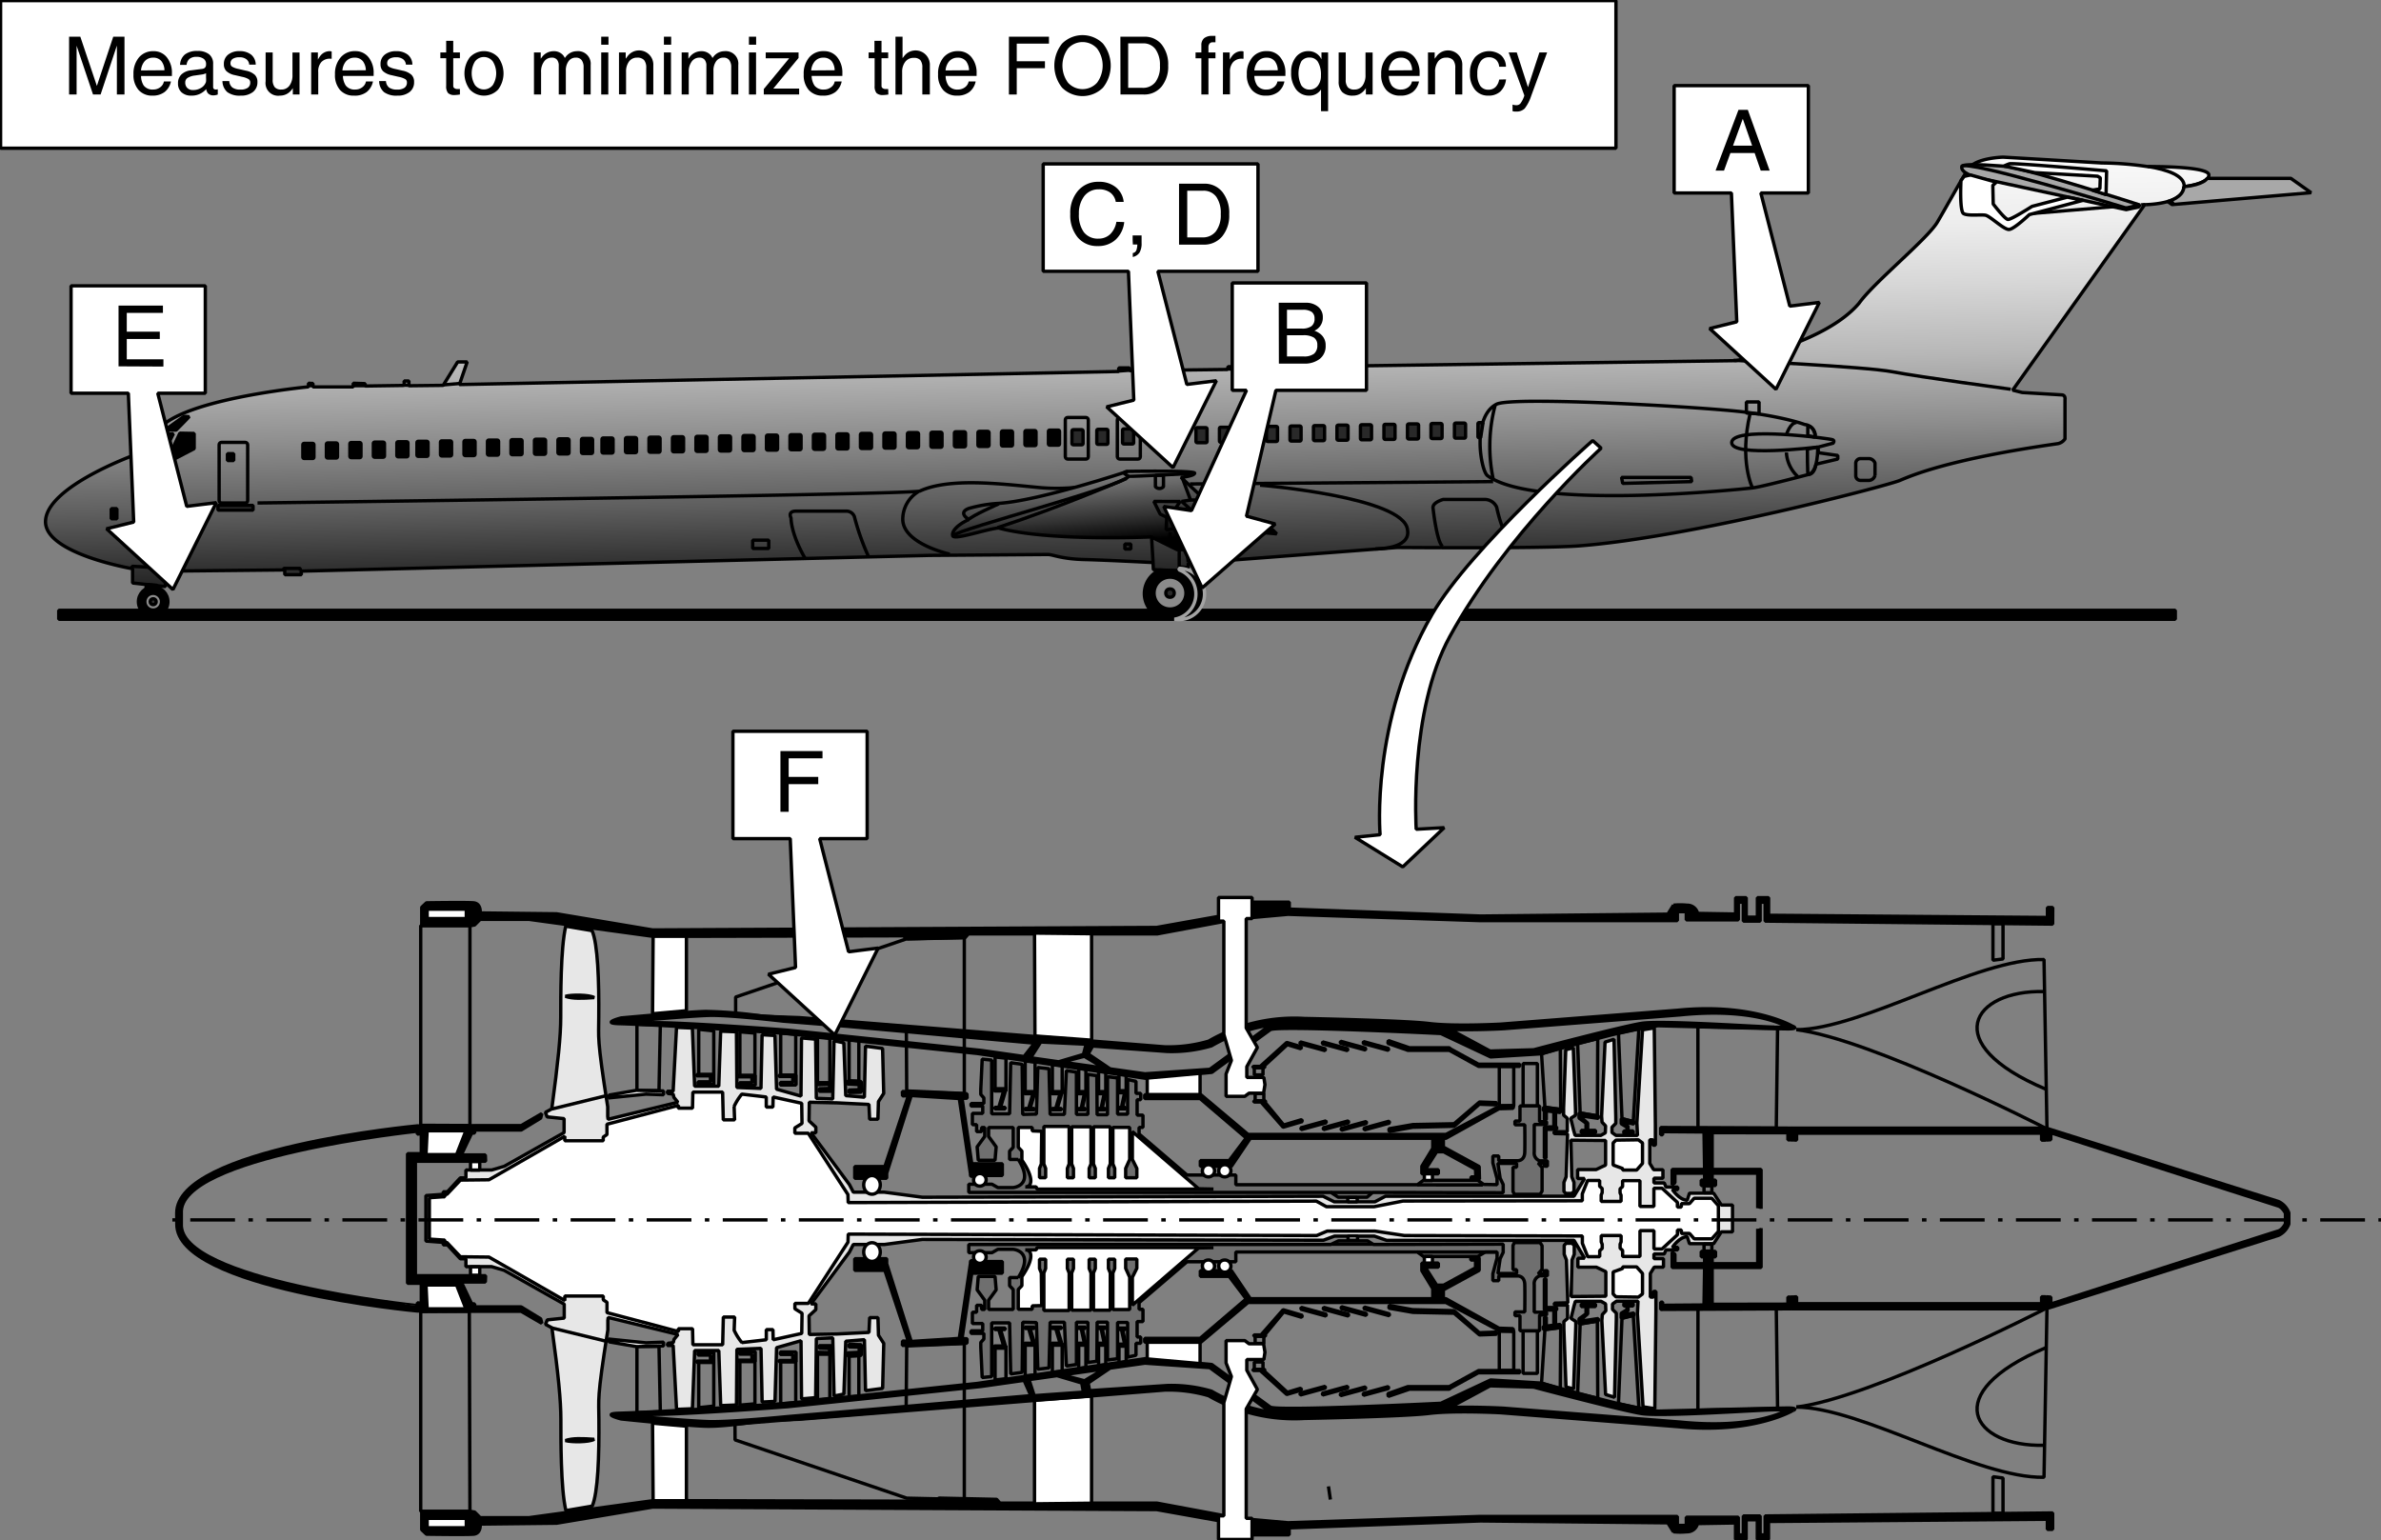 <svg id="Ebene_1" data-name="Ebene 1" xmlns="http://www.w3.org/2000/svg" xmlns:xlink="http://www.w3.org/1999/xlink" width="187.71mm" height="121.41mm" viewBox="0 0 532.1 344.16">
  <rect x="0" y="0" width="532.1" height="344.16" fill="#808080" stroke="none"/>
  <defs>
    <style>
      .cls-1, .cls-10 {
        fill: #fff;
      }

      .cls-1, .cls-10, .cls-11, .cls-12, .cls-13, .cls-14, .cls-15, .cls-16, .cls-17, .cls-2, .cls-3, .cls-4, .cls-5, .cls-6, .cls-7, .cls-8, .cls-9 {
        stroke: #000;
      }

      .cls-1, .cls-10, .cls-11, .cls-12, .cls-13, .cls-14, .cls-15, .cls-16, .cls-17, .cls-18, .cls-2, .cls-3, .cls-4, .cls-5, .cls-6, .cls-7, .cls-8, .cls-9 {
        stroke-miterlimit: 1;
        stroke-width: 0.75px;
      }

      .cls-17, .cls-2, .cls-7 {
        fill: none;
      }

      .cls-3 {
        fill: #e7e7e7;
      }

      .cls-5 {
        fill: #6f6f6f;
      }

      .cls-6 {
        fill: #b5b5b5;
      }

      .cls-7 {
        stroke-dasharray: 1 3 10 3;
      }

      .cls-8 {
        fill: url(#Neuer_Verlauf_2);
      }

      .cls-9 {
        fill: #a8a8a8;
      }

      .cls-10, .cls-17 {
        fill-rule: evenodd;
      }

      .cls-11 {
        fill: #292929;
      }

      .cls-12 {
        fill: #2e2e2e;
      }

      .cls-13 {
        fill: #696969;
      }

      .cls-14 {
        fill: #8b8b8b;
      }

      .cls-15 {
        fill: #313131;
      }

      .cls-16 {
        fill: url(#linear-gradient);
      }

      .cls-18 {
        stroke: #a3a3a3;
      }
    </style>
    <linearGradient id="Neuer_Verlauf_2" data-name="Neuer Verlauf 2" x1="296.49" y1="317.15" x2="293.5" y2="547.15" gradientTransform="matrix(-0.53, 0, 0, 0.53, 445.56, -88.87)" gradientUnits="userSpaceOnUse">
      <stop offset="0" stop-color="#fff"/>
      <stop offset="0.1" stop-color="#fafafa"/>
      <stop offset="0.22" stop-color="#ededed"/>
      <stop offset="0.33" stop-color="#d7d7d7"/>
      <stop offset="0.46" stop-color="#b7b7b7"/>
      <stop offset="0.58" stop-color="#8f8f8f"/>
      <stop offset="0.71" stop-color="#5e5e5e"/>
      <stop offset="0.84" stop-color="#252525"/>
      <stop offset="0.92"/>
    </linearGradient>
    <linearGradient id="linear-gradient" x1="307.33" y1="401.17" x2="299.33" y2="506.17" gradientTransform="matrix(-0.53, 0, 0, 0.53, 445.56, -88.87)" gradientUnits="userSpaceOnUse">
      <stop offset="0" stop-color="#fff"/>
      <stop offset="0.11" stop-color="#fbfbfb"/>
      <stop offset="0.22" stop-color="#eee"/>
      <stop offset="0.34" stop-color="#dadada"/>
      <stop offset="0.46" stop-color="#bcbcbc"/>
      <stop offset="0.58" stop-color="#979797"/>
      <stop offset="0.7" stop-color="#696969"/>
      <stop offset="0.82" stop-color="#333"/>
      <stop offset="0.92"/>
    </linearGradient>
  </defs>
  <title>debris-deflector.svg</title>
  <rect class="cls-1" x="0.13" y="0.13" width="361" height="33"/>
  <g>
    <line class="cls-2" x1="296.88" y1="332.18" x2="297.31" y2="335.12"/>
    <path class="cls-3" d="M424.06,329.18h-2.5l-1.72,2.64h-5.4l-.5-1.58c-1.81.07-3.31,2.39-3.31,2.39h1.18v.57h-2.62l-.38.91H406.5v1.06h2.13v1.9h-2.07l-.87,1.41v5.28h.69v-1.27h.56V347l-.25,21.69-2.63-.42-1.25-20.78.13-2.82h-4.81l-.89.64,0,1.19.85.85,0,1.34-.4,17.46-2-.63L394.86,349l.1-1.33.79-.85-.06-1.55-1-.57h-5.75l-.31,1.06-.67,2.75,1.07.7,0,1.06-.49,14-1.69-.42-.48-13,0-1.62.82-.7v-3h-2.94v-.42l3-.07-.31-9.58-.5-1.27v-2l.4-.46h1.35l.5.46v2l-.5,1.27-.19,8.17,7.75-.07v-5.49l-2.13-1h-4.12v-2H391l-2.37-4-41.88,0-2.75-.95h-8.87l-2.5.93L243,330.87,234.52,332h-6.94l-.87,1.69-8.59,11.59,1.08,0v1.27l-1.52,1.4.06,4.16L224,352l1.36-.07,5.72-.28.15-3.31h1.85l.12,3.94,1.18,1.83-.25,10.05-3.82.51-.25-11.4-4.17.35-.42,11.81-2.19.44-.29-13-3.67.15-.16,13.21-3.15.28-.12-13-5.46,1.55-.36,12-2.87.16-.25-12-5.39.21-.09,12.44-3.53.14-.42-12.3h-5.4l-.5,13-3.54.14-.76-14.28H186l.16-.49,1.18-.14.18-.74.88-1.09-15.6-3.8-.08.63v2.16c-2.5,15.59-2,15.42-2,20,.08,8-.21,16.51-1.5,19.37l-5.88,1c-1.17-5-1.12-16.14-1.12-20.36s-.55-10-2-20.49l-1.42-.77.38-1,3.79-.4v-3.12l-13.42-7.56-2.81-.82H141v-1.76h-1.25l-2.88-3.1h-.93v-.56l-3.88-.29V321.07l3.88-.28v-.57h.93l2.88-3.1H141v-1.76h5.75l2.81-.82L162.94,307v-3.12l-3.79-.4-.38-1,1.42-.78c1.41-10.52,2-16.28,2-20.49s-.05-15.33,1.12-20.35l5.88,1c1.29,2.87,1.58,11.39,1.5,19.37,0,4.6-.46,4.43,2,20v2.16l.08.63,15.6-3.8-.88-1.09-.18-.74-1.18-.14-.16-.49h1.34l.76-14.28,3.54.15.5,13h5.4l.42-12.3,3.53.14.09,12.44,5.39.21.25-12,2.87.17.36,12,5.46,1.55.12-13,3.15.28.16,13.22,3.67.14.29-13,2.19.45.42,11.8,4.17.36.25-11.41,3.82.51.25,10.05-1.18,1.83-.12,3.94h-1.85l-.15-3.31-5.72-.28-1.36-.07-6.25-.14-.06,4.16,1.52,1.41v1.26l-1.08,0,8.59,11.58.87,1.69h6.94l8.48,1.13,89.56-.22,2.5,1.25,9.07,0,2.37-1.26,42.13,0,2.37-3.95h-1.56v-2h4.12l2.13-1v-5.5l-7.75-.07.19,8.17.5,1.27v2l-.5.46h-1.35l-.4-.46v-2l.5-1.27.31-9.58-3-.07v-.42h2.94v-3l-.82-.7,0-1.62.48-13,1.69-.42.49,14,0,1.06-1.07.7.67,2.75.31,1.06h5.75l1-.57.06-1.55-.79-.84-.1-1.34.77-16.55,2-.63.4,17.46,0,1.34-.85.85,0,1.19.89.64h4.81l-.13-2.82,1.25-20.77,2.63-.43.25,21.69v4.51h-.56V308.6h-.69v5.28l.87,1.41h2.07v1.9H406.5v1.06h2.31l.38.92h2.62v.56h-1.18s1.5,2.32,3.31,2.39l.5-1.58h5.4l1.72,2.64h2.5Z" transform="translate(-36.88 -53.88)"/>
    <polygon class="cls-2" points="105.02 251.54 105.02 206.84 94.02 206.84 94.02 251.49 105.02 251.54"/>
    <polygon class="cls-2" points="147.27 243.73 147.57 229.1 142.34 228.89 142.34 243.73 147.27 243.73"/>
    <polygon class="cls-2" points="159.51 240.15 159.51 230.38 156.15 230.03 156.15 240.15 159.51 240.15"/>
    <polygon class="cls-2" points="155.7 240.15 155.7 240.43 158.77 240.43 158.77 241.77 156 241.77 156 242.33 159.51 242.33 159.51 242.05 159.51 241.77 159.51 240.43 159.51 240.22 159.51 240.15 155.7 240.15"/>
    <polygon class="cls-2" points="168.71 240.36 168.71 230.88 165.35 230.6 165.35 240.36 168.71 240.36"/>
    <polygon class="cls-2" points="164.97 240.36 164.97 240.64 168.04 240.64 168.04 241.98 165.27 241.98 165.27 242.54 168.78 242.54 168.78 242.26 168.78 241.98 168.78 240.64 168.78 240.43 168.78 240.36 164.97 240.36"/>
    <polygon class="cls-2" points="185.45 241.98 185.45 232.07 182.69 231.79 182.69 241.98 185.45 241.98"/>
    <polygon class="cls-2" points="182.76 242.05 182.76 242.4 185.38 242.33 185.38 243.25 183.06 243.32 183.06 243.88 185.75 243.88 185.75 242.05 182.76 242.05"/>
    <polygon class="cls-2" points="177.83 240.29 177.83 231.16 174.47 230.88 174.47 240.29 177.83 240.29"/>
    <polygon class="cls-2" points="174.09 240.29 174.09 240.57 177.16 240.57 177.16 241.91 174.39 241.91 174.39 242.47 177.9 242.47 177.9 242.19 177.9 241.91 177.9 240.57 177.9 240.36 177.9 240.29 174.09 240.29"/>
    <polygon class="cls-2" points="191.93 241.63 191.93 232.57 189.76 232.4 189.76 241.56 191.93 241.63"/>
    <polygon class="cls-2" points="189.47 241.56 189.39 242.26 192.01 242.4 192.01 243.53 189.69 243.6 189.69 244.16 192.46 244.09 192.46 241.7 189.47 241.56"/>
    <polygon class="cls-2" points="215.5 244.38 215.5 209.52 202.63 209.8 164.4 222.82 164.4 226.62 202.54 229.46 202.63 243.81 215.5 244.38"/>
    <polygon class="cls-4" points="224 260.08 217.17 260.08 215 245.47 216.13 245.42 216.09 244.44 201.66 243.93 201.7 244.92 203 244.86 197.75 260.71 191.02 260.71 191.02 263.32 198.15 263.32 198.15 262.06 198.19 262.06 203.64 244.83 214.38 245.5 216.88 262.33 216.88 262.69 216.93 262.69 216.96 262.91 217.58 262.78 217.56 262.69 224 262.69 224 260.08"/>
    <polygon class="cls-2" points="224.81 243.32 224.81 236.49 222.38 236.21 222.38 243.32 224.81 243.32"/>
    <polygon class="cls-2" points="224.81 243.81 224.81 243.39 222.19 243.39 222.19 243.81 224.29 243.81 223.21 247.47 222.31 247.47 222.31 247.83 224.63 247.83 224.63 247.47 223.61 247.47 224.69 243.81 224.81 243.81"/>
    <polygon class="cls-2" points="231.31 243.98 231.31 237.34 229.11 237.12 229.11 243.98 231.31 243.98"/>
    <polygon class="cls-2" points="231.31 244.42 231.31 244.04 228.94 244.04 228.94 244.42 230.84 244.42 229.87 247.72 229.06 247.72 229.06 248.03 231.14 248.03 231.14 247.72 230.22 247.72 231.19 244.42 231.31 244.42"/>
    <polygon class="cls-2" points="237.37 243.98 237.37 238.11 235.18 237.9 235.18 243.98 237.37 243.98"/>
    <polygon class="cls-2" points="237.37 244.42 237.37 244.04 235.01 244.04 235.01 244.42 236.9 244.42 235.93 247.72 235.12 247.72 235.12 248.03 237.2 248.03 237.2 247.72 236.28 247.72 237.26 244.42 237.37 244.42"/>
    <polygon class="cls-2" points="242.67 243.98 242.67 238.96 241.07 238.74 241.07 243.98 242.67 243.98"/>
    <polygon class="cls-2" points="242.67 244.42 242.67 244.04 240.95 244.04 240.95 244.42 242.33 244.42 241.62 247.72 241.03 247.72 241.03 248.03 242.55 248.03 242.55 247.72 241.88 247.72 242.59 244.42 242.67 244.42"/>
    <polygon class="cls-2" points="247.11 243.98 247.11 239.59 245.51 239.38 245.51 243.98 247.11 243.98"/>
    <polygon class="cls-2" points="247.11 244.42 247.11 244.04 245.39 244.04 245.39 244.42 246.77 244.42 246.06 247.72 245.47 247.72 245.47 248.03 246.99 248.03 246.99 247.72 246.32 247.72 247.03 244.42 247.11 244.42"/>
    <polygon class="cls-2" points="251.67 243.77 251.67 240.22 250.07 240.01 250.07 243.77 251.67 243.77"/>
    <polygon class="cls-2" points="251.67 244.21 251.67 243.83 249.95 243.83 249.95 244.21 251.33 244.21 250.62 247.5 250.03 247.5 250.03 247.82 251.55 247.82 251.55 247.5 250.88 247.5 251.59 244.21 251.67 244.21"/>
    <polygon class="cls-4" points="280.06 238.32 281.63 238.32 287.56 232.97 290.88 233.95 290.69 234.38 287.69 233.46 282.63 238.11 282.63 238.6 280 238.6 280.06 238.32"/>
    <polygon class="cls-4" points="296.13 234.8 296.21 234.39 290.6 232.85 290.51 233.26 296.13 234.8"/>
    <polygon class="cls-4" points="301.13 234.8 301.21 234.39 295.6 232.85 295.51 233.26 301.13 234.8"/>
    <polygon class="cls-4" points="305.13 234.66 305.21 234.25 299.6 232.71 299.51 233.12 305.13 234.66"/>
    <polygon class="cls-4" points="310.25 234.73 310.34 234.32 304.73 232.78 304.63 233.19 310.25 234.73"/>
    <polygon class="cls-4" points="330.44 237.83 330.44 237.85 324.18 234.42 323.88 234.16 314.83 234.16 314.84 234.11 310.25 232.54 310.16 233.17 314.63 234.73 323.89 234.73 330.44 238.32 339.63 238.32 339.63 237.83 330.44 237.83"/>
    <rect class="cls-2" x="280.31" y="238.6" width="1.94" height="1.62"/>
    <polygon class="cls-4" points="280.25 246.28 281.81 246.28 286.75 251.91 291.06 250.64 290.88 250.22 286.88 251.42 282.81 246.49 282.81 246 280.19 246 280.25 246.28"/>
    <polygon class="cls-4" points="296.31 250.5 296.4 250.91 290.79 252.45 290.7 252.04 296.31 250.5"/>
    <polygon class="cls-4" points="301.31 250.5 301.4 250.91 295.79 252.45 295.7 252.04 301.31 250.5"/>
    <polygon class="cls-4" points="305.31 250.64 305.4 251.05 299.79 252.59 299.7 252.18 305.31 250.64"/>
    <polygon class="cls-4" points="310.44 250.57 310.53 250.98 304.91 252.52 304.82 252.11 310.44 250.57"/>
    <polygon class="cls-4" points="330.63 246.77 330.63 246.75 325.25 251.45 324.94 251.7 315.69 251.92 310.46 252.88 310.38 252.26 315.75 251.32 324.95 251.14 330.63 246.28 334.44 246.42 334.44 246.91 330.63 246.77"/>
    <rect class="cls-2" x="280.5" y="244.38" width="1.94" height="1.62"/>
    <path class="cls-4" d="M495.6,260.4l-64.25-.67V255.5h-1.12v4.23h-3.75V255.5h-1.13v3.95H413.73v-1.83h-2v2H367.6l-42.87-1.41-11.13,1-18.12,3.38H253.29l-.75.84-12.87.28-.94-.7-55.79.14-27.88-3.82-10.87,0-1.25,1.26-.81.15h-11v-4.09l1.06-1s8.75-.14,10.5,0,1.5,2.26,1.5,2.26l17.06.19,21.5,3.61,112.6-.56,17.38-3.1L315,255.5h10v1.55l42.75,1.55,41.87-.42,1.25-2a15.46,15.46,0,0,1,3,0,2.35,2.35,0,0,1,2.38,1.83l8.5.14v-3.66h2.37v4.36h2.5v-4.36h2.5v3.94l62.32.49V256.7h1.18Z" transform="translate(-36.88 -53.88)"/>
    <rect class="cls-2" x="335.06" y="238.32" width="3.23" height="8.77"/>
    <rect class="cls-2" x="340.38" y="237.68" width="3.19" height="9.51"/>
    <polygon class="cls-4" points="348.71 248.63 348.78 247.93 344.93 247.47 344.86 248.17 345.13 248.21 345.13 250.22 345.56 250.22 345.56 248.26 347.25 248.46 347.25 251.84 345.5 251.84 345.13 251.84 345.13 252.4 345.13 258.81 345.5 258.81 345.5 252.4 347.88 252.4 347.88 251.84 347.63 251.84 347.63 248.5 348.71 248.63"/>
    <polygon class="cls-2" points="348.78 247.93 348.69 234.23 344.5 235.5 345.25 247.44 348.78 247.93"/>
    <polygon class="cls-2" points="356.97 249.41 357.06 232.12 352.56 233.18 353.13 248.71 356.97 249.41"/>
    <polygon class="cls-2" points="396.96 252.12 397.25 229.8 379.44 229.45 379.46 252.12 396.96 252.12"/>
    <rect class="cls-2" x="380.81" y="265.01" width="1.75" height="1.55"/>
    <path class="cls-4" d="M548.38,327.42a4.52,4.52,0,0,1-2.32,2.54l-51.93,16.41.06-2.68,1,.07v1.55S544.59,329.39,546,329c.94-.28,1.63-1.62,1.63-1.62V325s-.69-1.34-1.63-1.62c-1.41-.42-50.81-16.34-50.81-16.34v1.55l-1,.07-.06-2.67,51.93,16.4a4.52,4.52,0,0,1,2.32,2.54Z" transform="translate(-36.88 -53.88)"/>
    <polyline class="cls-4" points="393.56 270.15 393.56 261.35 382.63 261.35 382.63 253.13 399.56 253.15 399.56 254.73 400.5 254.73 400.5 252.12 371.13 251.98 371.13 253.6 371.56 253.6 371.56 252.9 380.81 252.97 380.94 261.35 373.69 261.35 373.69 264.8 374.31 264.31 374.31 262.19 380.94 262.19 380.94 263.74 380.19 263.74 380.19 264.94 383.38 264.94 383.38 263.74 382.63 263.74 382.63 262.19 392.81 262.19 392.81 270.01"/>
    <polygon class="cls-4" points="357.19 249.94 357.19 249.38 352.88 248.74 352.88 249.87 354.44 251 354.44 252.62 353.38 252.62 353.38 253.18 356.56 253.18 356.56 252.62 354.81 252.62 354.81 251 353.38 249.73 353.38 249.38 357.19 249.94"/>
    <polygon class="cls-2" points="365 250.68 366.25 229.94 361.69 230.93 362.48 249.97 365 250.68"/>
    <polygon class="cls-4" points="365.14 251.21 365.14 250.64 362.31 250.01 362.31 251.14 363.59 251.91 363.59 252.75 362.89 252.75 362.89 253.32 364.98 253.32 364.98 252.75 363.83 252.75 363.83 251.7 362.64 251 362.64 250.64 365.14 251.21"/>
    <rect class="cls-1" x="95.46" y="203.18" width="8.75" height="2.11"/>
    <polygon class="cls-1" points="148.28 243.81 142.22 243.67 136.13 244.73 136 245.36 144.37 244.52 148.28 244.66 148.28 243.81"/>
    <rect class="cls-1" x="105.15" y="259.59" width="2.06" height="1.9"/>
    <polygon class="cls-1" points="243.96 232.46 243.94 208.67 231.19 208.53 231.29 231.52 243.96 232.46"/>
    <path class="cls-4" d="M437.38,283.18s-8.88-5.21-25.63-3.52l-39.5,3.1s-10.37.56-16-.14-27.87-1.13-27.87-1.13A38.16,38.16,0,0,0,307,286.56a31.67,31.67,0,0,1-9.87,1.27l-81.6-6.53-8-.28a100.36,100.36,0,0,0-13-1.1c-4.63.14-18.82,1.45-18.82,1.45s-4.57,1.16-.59,1.27c12.18.35,37.89,2.23,37.89,2.23l42.27,4.44L293,294.87l14.69-1.34L320.75,284c1.38-1,38.13.85,38.13.85L370,290.08l11.38-.7s16.87-4.79,21.37-5.5c.85-.13,4.63-.77,4.63-.77s26.82.7,29.06.7C439.19,283.81,437.38,283.18,437.38,283.18ZM279,289.53l-5.53,1.64-6.26-.89,2.25-3.53,10.15.49Zm.21.41,4.36,2.64-9.35-1.33ZM213,284.12s-22.94-1.76-30.42-1.69A15,15,0,0,1,179,282s11.66-1.06,16.3-1.2,16.56,1.28,16.56,1.28l14.42,1.16L268.08,287l-2.34,3-9.61-1.37ZM320.75,283c-1.37,1-13.5,9.86-13.5,9.86l-14.5,1-7.78-1.1-4.91-3.33,1-1.78,16.67,1.21a31.55,31.55,0,0,0,9.88-1.26A38.13,38.13,0,0,1,329,282.55s22.25.42,27.88,1.12l.49.06C347.94,283.31,321.88,282.23,320.75,283Zm112.63.42c-2.75,0-25.13-1.55-29.63-.84s-24.12,5.91-24.12,5.91l-9.75.28-9-4.85c5.49.21,12-.15,12-.15l39.5-3.09c16.75-1.7,23.75,2.6,23.75,2.6S436.13,283.46,433.38,283.46Z" transform="translate(-36.88 -53.88)"/>
    <polygon class="cls-1" points="268.19 244.66 268.19 239.87 256.38 240.93 256.38 244.66 268.19 244.66"/>
    <path class="cls-5" d="M264.42,312.94c3.77,5.94-1.11,6.34-1.11,6.34h-3.43l-1.32-.75h-5.18v1.83h80.93l1.63,1.07h6.44l1.25-1.07,29.18.07V318.6l-.68-1.41-.5-3.31h4.18v.85H375v5.42l.31.64h5.75l.44-.71V314.8l-.87-1H382v.71h.69v-1.2H381a1.83,1.83,0,0,1-1.25-2v-6.13h2.75v-.63h-1.56v-3.52h-4.38v3.38h-1.12v.84h2.19s.06,4.16,0,6.13-1.57,1.9-1.57,1.9h-4.25v-1.06H370.5v1.55l.94,3.52v1.34l-3-.05-1.31-.93H355l-1.37,1H313.06v-2.18H302.14l-10.7-9.16v-1.47h.87v-2.75H291v-3.45h.81v-1.41h-1.06v-2.68l-1.87-.42v7.75h-2.25v-8.1l-2.25-.28V303h-2.32l-.06-8.73-2.06-.29.06,8.95h-2.56v-9.44l-2.25-.35-.44,9.79h-3.19l-.25-10.21-2.5-.28-.31,10.42-3.06.07-.13-11.2-2.56-.35-.25,11.41h-4v-12l-2.12-.22-.32,6.76v1.13l.69.78v1.26h-2.87v.57h2.62v1.62h-2.31v2.53h.94v1.55h1.12v-.91h.69v2l-1.69,2.32.25,3h3.75l.25-3-1.69-2.32v-2h5.5v4.43l-.81.85V313h1.92Z" transform="translate(-36.88 -53.88)"/>
    <polygon class="cls-1" points="282.69 242.4 282.44 240.78 278.63 240.78 278.63 238.39 281 234.09 278.5 229.73 278.5 205.29 279.81 205.29 279.81 200.57 272.31 200.57 272.31 205.85 273.5 205.85 273.5 231.14 275.19 236.98 274 240.01 274 245.01 278.19 245.01 279.13 244.31 282.38 244.31 282.69 242.4"/>
    <path class="cls-1" d="M255.7,318.94a1.4,1.4,0,1,0-1.24-1.39A1.32,1.32,0,0,0,255.7,318.94Z" transform="translate(-36.88 -53.88)"/>
    <path class="cls-1" d="M269.67,306.7l-.08,7.29-.4,1v2.08h1.37V315l-.4-1v-8.38h5.65V314l-.4,1v2.08h1.37V315l-.4-1v-8.31h4.31V314l-.41,1v2.08h1.38V315l-.41-1v-8.31H285V314l-.41,1v2.08H286V315l-.41-1v-8.17h3.75V313l-.9,2v2.08h2.5V315l-1-2v-6.23l14.81,12.78,3.31.07H268.63l-.19-.49H266c1.58,0,2-2-.75-6v-2l-.81-.85v-4.43h3.12v.77Z" transform="translate(-36.88 -53.88)"/>
    <polygon class="cls-4" points="335.05 247.24 323.13 253.53 278.91 253.53 268.38 244.66 255.81 244.66 255.81 245.5 268.19 245.5 278.5 254.32 274.69 259.38 268.25 259.38 268.25 260.64 275.19 260.64 279.42 254.38 320.19 254.38 320.19 256.63 317.75 260.64 317.75 262.33 321.44 262.33 321.44 261.42 318.5 261.42 321.06 257.4 322.63 257.4 329.75 261.28 329.81 263.02 328.75 263.02 328.75 263.51 330.63 263.51 330.56 260.71 322.56 256.35 322.56 254.38 323.13 254.38 335 247.78 338.13 247.69 338.29 247.09 335.05 247.24"/>
    <rect class="cls-1" x="318.31" y="262.33" width="1.81" height="1.48"/>
    <polygon class="cls-1" points="366.13 254.73 367.06 255.43 367.06 260.01 366.06 261.14 365.75 261.49 362.63 261.49 362.63 261.14 360.5 260.36 360.5 255.43 361.13 254.8 366.13 254.73"/>
    <path class="cls-6" d="M163.25,276.54c1.58.56,3.75.47,6.42.28C168.5,276.16,164.58,276.16,163.25,276.54Z" transform="translate(-36.88 -53.88)"/>
    <line class="cls-1" x1="123.38" y1="247.83" x2="135.46" y2="244.87"/>
    <polygon class="cls-1" points="153.4 225.88 153.4 209.24 145.96 209.24 145.83 226.56 153.4 225.88"/>
    <polyline class="cls-4" points="106.08 251.56 116.46 251.56 121.08 248.88 120.83 249.87 116.46 252.54 106.08 252.54"/>
    <ellipse class="cls-1" cx="194.87" cy="264.8" rx="1.86" ry="2.09"/>
    <path class="cls-2" d="M438.31,284c14.63-.07,40.54-16,55.36-15.68l.66,37.66" transform="translate(-36.88 -53.88)"/>
    <path class="cls-2" d="M438.31,284C455,286,494,306,494,306" transform="translate(-36.88 -53.88)"/>
    <polygon class="cls-4" points="400.5 254.73 400.5 252.12 457.13 252.12 457.13 254.8 456.25 254.8 456.25 253.25 401.5 253.25 401.5 254.8 400.5 254.73"/>
    <polygon class="cls-2" points="447.63 214.31 447.63 206.42 445.38 206.42 445.38 214.59 447.63 214.31"/>
    <path class="cls-2" d="M493.67,275.48c-16-.38-23.67,11.64.33,21.78" transform="translate(-36.88 -53.88)"/>
    <polygon class="cls-2" points="104.88 293.05 105.02 337.77 94.02 337.77 94.02 293.12 104.88 293.05"/>
    <polygon class="cls-2" points="147.27 300.88 147.57 315.51 142.34 315.72 142.34 300.88 147.27 300.88"/>
    <polygon class="cls-2" points="159.51 304.46 159.51 314.23 156.15 314.58 156.15 304.46 159.51 304.46"/>
    <polygon class="cls-2" points="155.7 304.46 155.7 304.18 158.77 304.18 158.77 302.84 156 302.84 156 302.28 159.51 302.28 159.51 302.56 159.51 302.84 159.51 304.18 159.51 304.39 159.51 304.46 155.7 304.46"/>
    <polygon class="cls-2" points="168.71 304.25 168.71 313.73 165.35 314.02 165.35 304.25 168.71 304.25"/>
    <polygon class="cls-2" points="164.97 304.25 164.97 303.97 168.04 303.97 168.04 302.63 165.27 302.63 165.27 302.07 168.78 302.07 168.78 302.35 168.78 302.63 168.78 303.97 168.78 304.18 168.78 304.25 164.97 304.25"/>
    <polygon class="cls-2" points="185.45 302.63 185.45 312.54 182.69 312.82 182.69 302.63 185.45 302.63"/>
    <polygon class="cls-2" points="182.76 302.56 182.76 302.21 185.38 302.28 185.38 301.36 183.06 301.29 183.06 300.73 185.75 300.73 185.75 302.56 182.76 302.56"/>
    <polygon class="cls-2" points="177.83 304.32 177.83 313.45 174.47 313.73 174.47 304.32 177.83 304.32"/>
    <polygon class="cls-2" points="174.09 304.32 174.09 304.04 177.16 304.04 177.16 302.7 174.39 302.7 174.39 302.14 177.9 302.14 177.9 302.42 177.9 302.7 177.9 304.04 177.9 304.25 177.9 304.32 174.09 304.32"/>
    <polygon class="cls-2" points="191.93 302.98 191.93 312.04 189.76 312.21 189.76 303.05 191.93 302.98"/>
    <polygon class="cls-2" points="189.47 303.05 189.39 302.35 192.01 302.21 192.01 301.08 189.69 301.01 189.69 300.45 192.46 300.52 192.46 302.91 189.47 303.05"/>
    <polygon class="cls-2" points="215.5 300.24 215.5 335.1 202.63 334.81 164.27 321.79 164.25 318.25 202.5 315.13 202.63 300.8 215.5 300.24"/>
    <polygon class="cls-4" points="224 284.53 217.17 284.53 215 299.14 216.13 299.19 216.09 300.18 201.66 300.68 201.7 299.69 203 299.76 197.75 283.9 191.02 283.9 191.02 281.29 198.15 281.29 198.15 282.56 198.19 282.55 203.64 299.79 214.38 299.11 216.88 282.28 216.88 281.93 216.93 281.93 216.96 281.7 217.58 281.83 217.56 281.93 224 281.93 224 284.53"/>
    <polygon class="cls-2" points="224.81 301.29 224.81 308.12 222.38 308.4 222.38 301.29 224.81 301.29"/>
    <polygon class="cls-2" points="224.81 300.8 224.81 301.22 222.19 301.22 222.19 300.8 224.29 300.8 223.21 297.14 222.31 297.14 222.31 296.79 224.63 296.79 224.63 297.14 223.61 297.14 224.69 300.8 224.81 300.8"/>
    <polygon class="cls-2" points="231.31 300.63 231.31 307.27 229.11 307.49 229.11 300.63 231.31 300.63"/>
    <polygon class="cls-2" points="231.31 300.19 231.31 300.57 228.94 300.57 228.94 300.19 230.84 300.19 229.87 296.89 229.06 296.89 229.06 296.58 231.14 296.58 231.14 296.89 230.22 296.89 231.19 300.19 231.31 300.19"/>
    <polygon class="cls-2" points="237.37 300.63 237.37 306.5 235.18 306.71 235.18 300.63 237.37 300.63"/>
    <polygon class="cls-2" points="237.37 300.19 237.37 300.57 235.01 300.57 235.01 300.19 236.9 300.19 235.93 296.89 235.12 296.89 235.12 296.58 237.2 296.58 237.2 296.89 236.28 296.89 237.26 300.19 237.37 300.19"/>
    <polygon class="cls-2" points="242.67 300.63 242.67 305.65 241.07 305.87 241.07 300.63 242.67 300.63"/>
    <polygon class="cls-2" points="242.67 300.19 242.67 300.57 240.95 300.57 240.95 300.19 242.33 300.19 241.62 296.89 241.03 296.89 241.03 296.58 242.55 296.58 242.55 296.89 241.88 296.89 242.59 300.19 242.67 300.19"/>
    <polygon class="cls-2" points="247.11 300.63 247.11 305.02 245.51 305.24 245.51 300.63 247.11 300.63"/>
    <polygon class="cls-2" points="247.11 300.19 247.11 300.57 245.39 300.57 245.39 300.19 246.77 300.19 246.06 296.89 245.47 296.89 245.47 296.58 246.99 296.58 246.99 296.89 246.32 296.89 247.03 300.19 247.11 300.19"/>
    <polygon class="cls-2" points="251.67 300.85 251.67 304.39 250.07 304.6 250.07 300.85 251.67 300.85"/>
    <polygon class="cls-2" points="251.67 300.4 251.67 300.78 249.95 300.78 249.95 300.4 251.33 300.4 250.62 297.11 250.03 297.11 250.03 296.79 251.55 296.79 251.55 297.11 250.88 297.11 251.59 300.4 251.67 300.4"/>
    <polygon class="cls-4" points="280.06 306.29 281.63 306.29 287.56 311.64 290.88 310.66 290.69 310.24 287.69 311.15 282.63 306.5 282.63 306.01 280 306.01 280.06 306.29"/>
    <polygon class="cls-4" points="296.13 309.81 296.21 310.22 290.6 311.76 290.51 311.35 296.13 309.81"/>
    <polygon class="cls-4" points="301.13 309.81 301.21 310.22 295.6 311.76 295.51 311.35 301.13 309.81"/>
    <polygon class="cls-4" points="305.13 309.95 305.21 310.37 299.6 311.9 299.51 311.49 305.13 309.95"/>
    <polygon class="cls-4" points="310.25 309.88 310.34 310.3 304.73 311.83 304.63 311.42 310.25 309.88"/>
    <polygon class="cls-4" points="330.44 306.79 330.44 306.76 324.18 310.19 323.88 310.45 314.83 310.45 314.84 310.51 310.25 312.07 310.16 311.45 314.63 309.88 323.89 309.88 330.44 306.29 339.63 306.29 339.63 306.79 330.44 306.79"/>
    <rect class="cls-2" x="280.31" y="304.39" width="1.94" height="1.62"/>
    <polygon class="cls-4" points="280.25 298.33 281.81 298.33 286.75 292.7 291.06 293.97 290.88 294.39 286.88 293.19 282.81 298.12 282.81 298.62 280.19 298.62 280.25 298.33"/>
    <polygon class="cls-4" points="296.31 294.11 296.4 293.7 290.79 292.17 290.7 292.58 296.31 294.11"/>
    <polygon class="cls-4" points="301.31 294.11 301.4 293.7 295.79 292.17 295.7 292.58 301.31 294.11"/>
    <polygon class="cls-4" points="305.31 293.97 305.4 293.56 299.79 292.02 299.7 292.44 305.31 293.97"/>
    <polygon class="cls-4" points="310.44 294.04 310.53 293.63 304.91 292.1 304.82 292.51 310.44 294.04"/>
    <polygon class="cls-4" points="330.63 297.84 330.63 297.87 325.25 293.17 324.94 292.91 315.69 292.69 310.46 291.73 310.38 292.35 315.75 293.29 324.95 293.48 330.63 298.33 334.44 298.19 334.44 297.7 330.63 297.84"/>
    <rect class="cls-2" x="280.5" y="298.62" width="1.94" height="1.62"/>
    <path class="cls-4" d="M495.6,392l-64.25.67v4.23h-1.12v-4.23h-3.75v4.23h-1.13v-3.95H413.73v1.83h-2v-2H367.6l-42.87,1.41-11.13-1-18.12-3.38H260.35l-.75-.85-12.87-.28-.94.7-62.85-.14-27.88,3.82-10.87,0-1.25-1.26-.81-.14h-11v4.08l1.06,1s8.75.14,10.5,0,1.5-2.26,1.5-2.26l17.06-.19,21.5-3.61,112.6.56,17.38,3.1,2.25,2.54h10v-1.55l42.75-1.55,41.87.42,1.25,2a15.46,15.46,0,0,0,3,0,2.35,2.35,0,0,0,2.38-1.83l8.5-.14v3.66h2.37v-4.36h2.5v4.36h2.5V393.9l62.32-.49v2.25h1.18Z" transform="translate(-36.88 -53.88)"/>
    <rect class="cls-2" x="335.06" y="297.52" width="3.23" height="8.77"/>
    <rect class="cls-2" x="340.38" y="297.42" width="3.19" height="9.51"/>
    <polygon class="cls-4" points="348.71 295.98 348.78 296.68 344.93 297.14 344.86 296.44 345.13 296.41 345.13 294.39 345.56 294.39 345.56 296.36 347.25 296.15 347.25 292.77 345.5 292.77 345.13 292.77 345.13 292.21 345.13 285.8 345.5 285.8 345.5 292.21 347.88 292.21 347.88 292.77 347.63 292.77 347.63 296.11 348.71 295.98"/>
    <polygon class="cls-2" points="348.78 296.68 348.69 310.38 344.5 309.11 345.25 297.17 348.78 296.68"/>
    <polygon class="cls-2" points="356.97 295.2 357.06 312.49 352.56 311.43 353.13 295.91 356.97 295.2"/>
    <polygon class="cls-2" points="396.96 292.49 397.25 314.81 379.44 315.17 379.46 292.49 396.96 292.49"/>
    <rect class="cls-2" x="380.81" y="278.05" width="1.75" height="1.55"/>
    <path class="cls-4" d="M76.4,327.48c-.07,14.38,53.75,19.38,53.75,19.38l-.13-1.2S76.65,340.1,77.4,327.35V325C76.65,312.26,130,306.7,130,306.7l.13-1.2s-53.82,5-53.75,19.5Z" transform="translate(-36.88 -53.88)"/>
    <polyline class="cls-4" points="393.56 274.46 393.56 283.26 382.63 283.26 382.63 291.49 399.56 291.46 399.56 289.88 400.5 289.88 400.5 292.49 371.13 292.63 371.13 291.01 371.56 291.01 371.56 291.71 380.81 291.64 380.94 283.26 373.69 283.26 373.69 279.81 374.31 280.31 374.31 282.42 380.94 282.42 380.94 280.87 380.19 280.87 380.19 279.67 383.38 279.67 383.38 280.87 382.63 280.87 382.63 282.42 392.81 282.42 392.81 274.6"/>
    <polygon class="cls-4" points="357.19 294.67 357.19 295.24 352.88 295.87 352.88 294.74 354.44 293.62 354.44 292 353.38 292 353.38 291.43 356.56 291.43 356.56 292 354.81 292 354.81 293.62 353.38 294.88 353.38 295.24 357.19 294.67"/>
    <polygon class="cls-2" points="365 293.94 366.25 314.67 361.69 313.69 362.48 294.64 365 293.94"/>
    <polygon class="cls-4" points="365.14 293.41 365.14 293.97 362.31 294.6 362.31 293.48 363.59 292.7 363.59 291.86 362.89 291.86 362.89 291.29 364.98 291.29 364.98 291.86 363.83 291.86 363.83 292.91 362.64 293.62 362.64 293.97 365.14 293.41"/>
    <rect class="cls-1" x="95.46" y="339.32" width="8.75" height="2.11"/>
    <polygon class="cls-1" points="148.28 300.8 142.22 300.94 136.13 299.88 136 299.25 144.37 300.1 148.28 299.95 148.28 300.8"/>
    <path class="cls-1" d="M420.91,329.08l-1.47,1.65H415.5l-1.06-1.2h-1.81v-.77h-.88v1.06L408.31,333H406.5V328.9h-3.12v5.78H399.5v-1.34l-.56-.5v-.91l.22-.53V330h-4.44v1.44l.22.53v.91l-.56.5v1.34h-2.69l-1.19-3V330.1L350.75,330l-6.62-1-10.63,0-2.37,1-104.69-.32-.06,1.81-8.86,13.68h-3v1.2l1.6,1-.07,4.51-6.38,1.41-.05-2.26h-1.49v2.26l-5.46.63a12.69,12.69,0,0,1-1.72-2.75l.11-2.95h-2.53l-.15,6.19h-6.65l-.08-3.59h-3.2l.08.64-16-4.23,0-.68v-1.62l-.83-.56v-.85H163.1v1l-16.95-9.71-6.38-.07-3-3.17-.5-.07V331h-.37l-3.07-.21v-9.24l3.07-.21h.37v-.49l.5-.07,3-3.17,6.38-.07,16.95-9.72v1h8.59V308l.83-.57v-1.62l0-.68,16-4.22-.08.63h3.2l.08-3.59h6.65l.15,6.2h2.53l-.11-3a12.69,12.69,0,0,1,1.72-2.75l5.46.64v2.25h1.49l.05-2.25,6.38,1.4.07,4.51-1.6,1v1.19h3l8.86,13.69.06,1.81,104.62-.33,2.25,1.24,10.69,0,6.44-1.26,40.06-.05v-1.55l1.19-3h2.69V319l.56.5v.91l-.22.53v1.44h4.44V321l-.22-.53v-.91l.56-.5v-1.33h3.88v5.77h3.12v-4.08h1.81l3.44,3.17v1.05h.88v-.77h1.81l1.06-1.2h3.94l1.47,1.66Z" transform="translate(-36.88 -53.88)"/>
    <rect class="cls-1" x="105.15" y="283.12" width="2.06" height="1.9"/>
    <polygon class="cls-1" points="243.94 312 243.94 335.94 231.19 336.08 231.19 312.88 243.94 312"/>
    <path class="cls-4" d="M436.44,368.55c-2.24,0-29.06.7-29.06.7s-3.78-.64-4.63-.77c-4.5-.71-21.37-5.5-21.37-5.5l-11.38-.7-11.12,5.21s-36.75,1.83-38.13.85l-13.06-9.51L293,357.49l-37.75,5.57L213,367.49s-25.71,1.88-37.89,2.23c-4,.12.59,1.27.59,1.27s14.21,1.48,18.84,1.62,13-1.27,13-1.27l8-.28,81.6-6.53A31.67,31.67,0,0,1,307,365.8a38.16,38.16,0,0,0,21.38,5.07s22.25-.42,27.87-1.12,16-.15,16-.15l39.5,3.1c16.75,1.69,25.63-3.52,25.63-3.52S439.19,368.55,436.44,368.55ZM279,365l-11,.79-1.16-3.59,6.25-.89,5.54,1.64Zm-4.74-3.85,9.35-1.33-4.36,2.64Zm-18.13,2.58,9.61-1.37,1.51,3.43-41.41,3.57-13,1.11s-12.74,1.27-17.57,1.12c-4.64-.14-16.3-1.19-16.3-1.19a14.69,14.69,0,0,1,3.59-.43C190,370,213,368.24,213,368.24Zm101.24,4.94-.49.06c-5.63.7-27.88,1.13-27.88,1.13a38.23,38.23,0,0,1-21.37-5.07,31.74,31.74,0,0,0-9.88-1.27l-17.37,1.15-.32-1.72,4.91-3.33,7.78-1.1,14.5,1s12.13,8.88,13.5,9.86C321.88,370.13,347.94,369.05,357.37,368.63Zm78.76.41s-7,4.3-23.75,2.61l-39.5-3.1s-6.49-.35-12-.15l9-4.85,9.75.28s19.62,5.21,24.12,5.92,26.88-.85,29.63-.85S436.13,369,436.13,369Z" transform="translate(-36.88 -53.88)"/>
    <polygon class="cls-1" points="268.19 299.95 268.19 304.74 256.38 303.69 256.38 299.95 268.19 299.95"/>
    <path class="cls-5" d="M264.42,339.42c3.77-5.94-1.11-6.34-1.11-6.34h-3.43l-1.32.75h-5.18V332h80.93l1.69-.81h6.5l1.31.81,29-.07v1.83l-.68,1.41-.5,3.31h4.18v-.85H375v-5.42l.31-.63h5.75l.44.7v5.28l-.87,1H382v-.71h.69V339H381a1.83,1.83,0,0,0-1.25,2v6.13h2.75v.63h-1.56v3.52h-4.38v-3.38h-1.12v-.84h2.19s.06-4.16,0-6.13-1.57-1.9-1.57-1.9h-4.25v1.06H370.5v-1.55l.94-3.52v-1.34h-2.63l-1.68,1H355l-1.37-1H313.06v2.18H302.14L291.44,345v1.48h.87v2.74H291v3.45h.81v1.41h-1.06v2.68l-1.87.42v-7.75h-2.25v8.1l-2.25.28v-8.45h-2.32l-.06,8.74-2.06.28.06-9h-2.56v9.44l-2.25.35-.44-9.79h-3.19l-.25,10.21-2.5.29-.31-10.43-3.06-.07-.13,11.2-2.56.35-.25-11.41h-4v12l-2.12.21-.32-6.76V353.9l.69-.77v-1.27h-2.87v-.57h2.62v-1.62h-2.31v-2.53h.94v-1.55h1.12v.92h.69v-2.05l-1.69-2.32.25-3h3.75l.25,3-1.69,2.32v2.05h5.5v-4.44l-.81-.85v-1.83h1.92Z" transform="translate(-36.88 -53.88)"/>
    <polygon class="cls-1" points="282.69 302.21 282.44 303.83 278.63 303.83 278.63 306.22 281 310.52 278.5 314.88 278.5 339.32 279.81 339.32 279.81 344.04 272.31 344.04 272.31 338.76 273.5 338.76 273.5 313.48 275.19 307.63 274 304.6 274 299.6 278.19 299.6 279.13 300.31 282.38 300.31 282.69 302.21"/>
    <path class="cls-1" d="M255.7,333.42a1.4,1.4,0,1,1-1.24,1.4A1.33,1.33,0,0,1,255.7,333.42Z" transform="translate(-36.88 -53.88)"/>
    <path class="cls-1" d="M269.67,345.66l-.08-7.29-.4-1v-2.08h1.37v2.08l-.4,1v8.38h5.65v-8.38l-.4-1v-2.08h1.37v2.08l-.4,1v8.31h4.31v-8.31l-.41-1v-2.08h1.38v2.08l-.41,1v8.31H285v-8.31l-.41-1v-2.08H286v2.08l-.41,1v8.17h3.75v-7.22l-.9-2v-2.08h2.5v2.08l-1,2v6.24l14.81-12.79,3.31-.07H268.63l-.19.5H266c1.58,0,2,2-.75,6v2l-.81.85v4.44h3.12v-.78Z" transform="translate(-36.88 -53.88)"/>
    <polygon class="cls-4" points="335.05 297.37 323.13 291.08 278.91 291.08 268.38 299.95 255.81 299.95 255.81 299.11 268.19 299.11 278.5 290.29 274.69 285.24 268.25 285.24 268.25 283.97 275.19 283.97 279.42 290.24 320.19 290.24 320.19 287.98 317.75 283.97 317.75 282.28 321.44 282.28 321.44 283.19 318.5 283.19 321.06 287.21 322.63 287.21 329.75 283.33 329.75 281.59 328.69 281.59 328.69 281.1 330.56 281.1 330.56 283.9 322.56 288.26 322.56 290.24 323.13 290.24 335 296.83 338.13 296.93 338.29 297.52 335.05 297.37"/>
    <rect class="cls-1" x="318.31" y="280.8" width="1.81" height="1.48"/>
    <polygon class="cls-1" points="366.13 289.88 367.06 289.18 367.06 284.6 366.06 283.48 365.75 283.12 362.63 283.12 362.63 283.48 360.5 284.25 360.5 289.18 361.13 289.81 366.13 289.88"/>
    <path class="cls-6" d="M163.25,375.82c1.58-.56,3.75-.46,6.42-.28C168.5,376.2,164.58,376.2,163.25,375.82Z" transform="translate(-36.88 -53.88)"/>
    <line class="cls-1" x1="123.38" y1="296.79" x2="135.46" y2="299.74"/>
    <polygon class="cls-4" points="92.83 285.1 108.52 285.1 108.46 286.5 103.09 286.5 105.38 291.33 106.08 291.43 106.08 293.05 93.27 292.98 93.27 291.15 94.15 291.28 94.15 286.79 91.08 286.79 91.08 257.83 94.15 257.83 94.15 253.34 93.27 253.46 93.27 251.63 106.08 251.56 106.08 253.18 105.38 253.28 103.09 258.11 108.46 258.11 108.52 259.52 92.83 259.52 92.83 285.1"/>
    <polygon class="cls-1" points="153.4 318.73 153.4 335.38 145.96 335.38 145.83 318.05 153.4 318.73"/>
    <polyline class="cls-4" points="106.08 293.05 116.46 293.05 121.08 295.73 120.83 294.74 116.46 292.07 106.08 292.07"/>
    <ellipse class="cls-1" cx="194.87" cy="279.81" rx="1.86" ry="2.09"/>
    <path class="cls-2" d="M438.31,368.34c14.63.07,40.54,16,55.36,15.68l.66-37.65" transform="translate(-36.88 -53.88)"/>
    <path class="cls-2" d="M438.31,368.34c16.69-2,55.69-22,55.69-22" transform="translate(-36.88 -53.88)"/>
    <polygon class="cls-4" points="400.5 289.88 400.5 292.49 457.13 292.49 457.13 289.81 456.25 289.81 456.25 291.36 401.5 291.36 401.5 289.81 400.5 289.88"/>
    <polygon class="cls-2" points="447.63 330.31 447.63 338.19 445.38 338.19 445.38 330.02 447.63 330.31"/>
    <path class="cls-2" d="M493.67,376.88c-16,.38-23.67-11.64.33-21.78" transform="translate(-36.88 -53.88)"/>
    <path class="cls-1" d="M132.33,306.59H141l-2.08,5.33h-6.84Z" transform="translate(-36.88 -53.88)"/>
    <path class="cls-1" d="M132.33,346.38H141l-2.08-5.33h-6.84Z" transform="translate(-36.88 -53.88)"/>
    <line class="cls-7" x1="38.52" y1="272.63" x2="532.1" y2="272.63"/>
    <path class="cls-1" d="M306.78,316.88a1.36,1.36,0,1,0-1.19-1.34A1.27,1.27,0,0,0,306.78,316.88Z" transform="translate(-36.88 -53.88)"/>
    <path class="cls-1" d="M310.43,316.88a1.36,1.36,0,1,0-1.19-1.34A1.28,1.28,0,0,0,310.43,316.88Z" transform="translate(-36.88 -53.88)"/>
    <path class="cls-1" d="M306.78,335.48a1.36,1.36,0,1,1-1.19,1.34A1.27,1.27,0,0,1,306.78,335.48Z" transform="translate(-36.88 -53.88)"/>
    <path class="cls-1" d="M310.43,335.48a1.36,1.36,0,1,1-1.19,1.34A1.28,1.28,0,0,1,310.43,335.48Z" transform="translate(-36.88 -53.88)"/>
    <rect class="cls-1" x="301.25" y="276.21" width="2.13" height="0.94"/>
    <rect class="cls-1" x="301.19" y="267.65" width="2.12" height="0.94"/>
    <line class="cls-2" x1="316.75" y1="264.8" x2="331.38" y2="264.81"/>
    <line class="cls-2" x1="297.44" y1="266.49" x2="306.56" y2="266.49"/>
    <line class="cls-2" x1="297.75" y1="278.06" x2="306.69" y2="278.06"/>
    <line class="cls-2" x1="316.75" y1="279.81" x2="334.56" y2="279.81"/>
  </g>
  <g>
    <path class="cls-8" d="M524.93,95.61s5.72-.66,5.58-2.66-13.68-1.84-13.68-1.84a72.72,72.72,0,0,0-10.23-.81L484.55,89s-6,.13-7.71,2.52c-1.17,1.62-4.78,8.24-7,12s-14.13,13.42-17.49,18.11c-7.71,9.13-27.55,12.85-27.55,12.85l-95.57,1.32,0-.6H323l-.15.87-3.81.27v-.51l-7.71,0-.17.62-21.79.27-.09-.62h-2.39v.8l-147.34,2.92,1.73-5.05h-2.13l-3.23,5.23-7.66.09v-1.07h-1.06l0,1-8.72.13v-.53l-2.66-.09,0,.82h-9l0-.77-1-.05,0,.8s-30.31,2.86-34,10.36c-.26.4-4.31,4.65-4.31,4.65s-20.46,7.24-20.46,15.15c0,7.17,19.46,10.49,19.46,10.49v3.19l7.31.8.13-3.45,26.57-.27v1.06h3.72l-.07-.79L244.61,178l26.44-.2c1.13,0,3,1,8.17,1.13s15.34.67,15.34.67l.07,1.59,5.78.27v-.87l2.06.14-.07-.93,46.72-3.57s32.33.27,40.57-.35c25.14-1.9,69-13.47,71.74-14.62s11.07-4.78,35.34-8.23a2.51,2.51,0,0,0,1.59-1.07v-8.77s.18-1-.71-1.06l-8.85-.53-2.13-.53,29.5-41.45S524.93,99.6,524.93,95.61Z" transform="translate(-36.88 -53.88)"/>
    <path class="cls-2" d="M525,95.58c.12-2.47-3.84-3.8-8.11-4.5" transform="translate(-36.88 -53.88)"/>
    <path class="cls-9" d="M530.12,93.75h18.73l4.51,3.19L522.28,99.6l-.93-.67s3.52-.93,3.58-3.32C529.45,95.15,530.12,93.75,530.12,93.75Z" transform="translate(-36.88 -53.88)"/>
    <path class="cls-9" d="M515.1,99.7l-.23.43-2.82.6-30.14-6.49s-7.06-1-6.6-3.14c.07-.94,10.3,0,10.3,0C491.72,92.12,515.1,99.7,515.1,99.7Z" transform="translate(-36.88 -53.88)"/>
    <polyline class="cls-2" points="478.03 45.82 475.22 46.48 475.22 46.98"/>
    <line class="cls-2" x1="479.29" y1="45.72" x2="478.5" y2="45.78"/>
    <line class="cls-2" x1="472.32" y1="46.19" x2="454.05" y2="47.72"/>
    <path class="cls-1" d="M484.75,91a6.5,6.5,0,0,1,1.26-.53c2-.13,21.65,1.59,21.65,1.59l-.13,5.32h0l-3.06-1,1.69-.29.09-2.48-.62-.35-14-.8Z" transform="translate(-36.88 -53.88)"/>
    <path class="cls-10" d="M498.89,97.94,491,100s-4.69,3-5.4,2.92-3.28-3.45-3.28-3.45l-.09-4.16.78-.71L477.31,93a10,10,0,0,0-1.53.33l-.67.93s-.35,6.78.58,7.35,3.81.18,4.87.36,4.16,3.28,5.31,3.19,4.52-3.32,4.52-3.32l12-3.19Z" transform="translate(-36.88 -53.88)"/>
    <path class="cls-2" d="M486.23,140.87s-20.37-2.74-26.4-3.9-35.78-2.56-35.42-2.56" transform="translate(-36.88 -53.88)"/>
    <path class="cls-2" d="M446.28,152.12c-.79-.18-3.72-.53-3.72-.53a2.62,2.62,0,0,0-2.39-2.84S436.1,147.16,427,146s-52.26-3.63-55.71-1.77c-5.58,2.92-3.46,14.88-2,15.94,10.63,7.88,57.13,3,59.25,2.75s12.49-3,12.49-3c1.42-.09,1.68-2.3,1.68-2.3l4.87-1.15v-.8l-4.34-.62-.08-1.24,3.36-.88S447.08,152.3,446.28,152.12Z" transform="translate(-36.88 -53.88)"/>
    <path class="cls-2" d="M442.56,151.59s-18.42-2.3-18.68,1.15,19.22,1.06,19.22,1.06" transform="translate(-36.88 -53.88)"/>
    <path class="cls-2" d="M438.4,148.31c-1.5,0-2.3,2.75-2.3,2.75" transform="translate(-36.88 -53.88)"/>
    <path class="cls-2" d="M436.1,155a7.93,7.93,0,0,0,2.57,5.41" transform="translate(-36.88 -53.88)"/>
    <path class="cls-2" d="M440.88,149.11v2.12l1.68.36S442.48,149.2,440.88,149.11Z" transform="translate(-36.88 -53.88)"/>
    <path class="cls-2" d="M440.79,154.25s0,6.11.18,5.66c2.3-.35,2.13-6.11,2.13-6.11Z" transform="translate(-36.88 -53.88)"/>
    <path class="cls-2" d="M452.66,161.24a1.05,1.05,0,0,1-1.06-1.06v-2.75a1.06,1.06,0,0,1,1.06-1.06h1.95a1.52,1.52,0,0,1,1.29,1v2.74a1.47,1.47,0,0,1-1.29,1.13Z" transform="translate(-36.88 -53.88)"/>
    <polygon class="cls-2" points="390.28 92.31 390.28 89.83 393.11 89.83 393.11 92.49 390.28 92.31"/>
    <polyline class="cls-2" points="292.32 81.86 292.23 82.75 286.03 82.83 285.94 82.13"/>
    <line class="cls-2" x1="282.13" y1="82.39" x2="274.25" y2="82.48"/>
    <line class="cls-2" x1="252.46" y1="82.74" x2="249.98" y2="82.92"/>
    <g>
      <rect class="cls-11" x="239.56" y="96.03" width="2.48" height="3.37" rx="0.27" ry="0.27"/>
      <rect class="cls-11" x="245.11" y="95.94" width="2.48" height="3.37" rx="0.27" ry="0.27"/>
      <rect class="cls-11" x="250.87" y="95.85" width="2.48" height="3.37" rx="0.27" ry="0.27"/>
      <rect class="cls-11" x="256.53" y="95.75" width="2.48" height="3.37" rx="0.27" ry="0.27"/>
      <rect class="cls-11" x="261.74" y="95.66" width="2.48" height="3.37" rx="0.27" ry="0.27"/>
      <rect class="cls-11" x="267.27" y="95.57" width="2.48" height="3.37" rx="0.27" ry="0.27"/>
      <rect class="cls-11" x="272.52" y="95.48" width="2.48" height="3.37" rx="0.27" ry="0.27"/>
      <rect class="cls-11" x="277.77" y="95.38" width="2.48" height="3.37" rx="0.27" ry="0.27"/>
      <rect class="cls-11" x="283.02" y="95.29" width="2.48" height="3.37" rx="0.27" ry="0.27"/>
      <rect class="cls-11" x="288.28" y="95.2" width="2.48" height="3.37" rx="0.27" ry="0.27"/>
      <rect class="cls-11" x="293.53" y="95.11" width="2.48" height="3.37" rx="0.27" ry="0.27"/>
      <rect class="cls-11" x="298.78" y="95.01" width="2.48" height="3.37" rx="0.27" ry="0.27"/>
      <rect class="cls-11" x="304.03" y="94.92" width="2.48" height="3.37" rx="0.27" ry="0.27"/>
      <rect class="cls-11" x="309.28" y="94.83" width="2.48" height="3.37" rx="0.27" ry="0.27"/>
      <rect class="cls-11" x="314.54" y="94.74" width="2.48" height="3.37" rx="0.27" ry="0.27"/>
      <rect class="cls-11" x="319.79" y="94.64" width="2.48" height="3.37" rx="0.27" ry="0.27"/>
      <rect class="cls-11" x="325.04" y="94.55" width="2.48" height="3.37" rx="0.27" ry="0.27"/>
      <path class="cls-11" d="M367.77,151.7h-.34a.27.27,0,0,1-.26-.27V148.6a.27.27,0,0,1,.26-.27h.87Z" transform="translate(-36.88 -53.88)"/>
    </g>
    <rect class="cls-2" x="249.7" y="93.3" width="5.14" height="9.3" rx="0.53" ry="0.53"/>
    <rect class="cls-2" x="238.07" y="93.3" width="5.14" height="9.3" rx="0.53" ry="0.53"/>
    <rect class="cls-2" x="48.97" y="98.86" width="6.38" height="13.55" rx="0.53" ry="0.53"/>
    <rect class="cls-12" x="48.71" y="112.95" width="7.84" height="1.06"/>
    <path class="cls-2" d="M277,162.84a43.6,43.6,0,0,1-8.57-.07c-7.87-.75-19.4-2.18-26,.86-2.12.8-148,2.66-148,2.66" transform="translate(-36.88 -53.88)"/>
    <line class="cls-2" x1="102.65" y1="85.71" x2="99.02" y2="86.02"/>
    <line class="cls-2" x1="91.35" y1="86.11" x2="90.38" y2="86.07"/>
    <line class="cls-2" x1="81.52" y1="86.2" x2="78.9" y2="86.2"/>
    <line class="cls-2" x1="69.86" y1="86.18" x2="68.81" y2="86.18"/>
    <rect class="cls-4" x="24.86" y="113.68" width="1.26" height="2.26"/>
    <g>
      <rect class="cls-4" x="67.68" y="99.09" width="2.48" height="3.37" rx="0.27" ry="0.27"/>
      <rect class="cls-4" x="72.94" y="98.99" width="2.48" height="3.37" rx="0.27" ry="0.27"/>
      <rect class="cls-4" x="78.19" y="98.9" width="2.48" height="3.37" rx="0.27" ry="0.27"/>
      <rect class="cls-4" x="83.44" y="98.81" width="2.48" height="3.37" rx="0.27" ry="0.27"/>
      <rect class="cls-4" x="88.69" y="98.72" width="2.48" height="3.37" rx="0.27" ry="0.27"/>
      <rect class="cls-4" x="93.18" y="98.62" width="2.48" height="3.37" rx="0.27" ry="0.27"/>
      <rect class="cls-4" x="98.44" y="98.53" width="2.48" height="3.37" rx="0.27" ry="0.27"/>
      <rect class="cls-4" x="103.69" y="98.44" width="2.48" height="3.37" rx="0.27" ry="0.27"/>
      <rect class="cls-4" x="108.94" y="98.35" width="2.48" height="3.37" rx="0.27" ry="0.27"/>
      <rect class="cls-4" x="114.19" y="98.25" width="2.48" height="3.37" rx="0.27" ry="0.27"/>
      <rect class="cls-4" x="119.44" y="98.16" width="2.48" height="3.37" rx="0.27" ry="0.27"/>
      <rect class="cls-4" x="124.69" y="98.07" width="2.48" height="3.37" rx="0.27" ry="0.27"/>
      <rect class="cls-4" x="129.95" y="97.98" width="2.48" height="3.37" rx="0.27" ry="0.27"/>
      <rect class="cls-4" x="134.53" y="97.88" width="2.48" height="3.37" rx="0.27" ry="0.27"/>
      <rect class="cls-4" x="139.78" y="97.79" width="2.48" height="3.37" rx="0.27" ry="0.27"/>
      <rect class="cls-4" x="145.03" y="97.7" width="2.48" height="3.37" rx="0.27" ry="0.27"/>
      <rect class="cls-4" x="150.28" y="97.6" width="2.48" height="3.37" rx="0.27" ry="0.27"/>
      <rect class="cls-4" x="155.53" y="97.51" width="2.48" height="3.37" rx="0.27" ry="0.27"/>
      <rect class="cls-4" x="160.78" y="97.42" width="2.48" height="3.37" rx="0.27" ry="0.27"/>
      <rect class="cls-4" x="166.04" y="97.33" width="2.48" height="3.37" rx="0.27" ry="0.27"/>
      <rect class="cls-4" x="171.29" y="97.23" width="2.48" height="3.37" rx="0.27" ry="0.27"/>
      <rect class="cls-4" x="176.54" y="97.14" width="2.48" height="3.37" rx="0.27" ry="0.27"/>
      <rect class="cls-4" x="181.78" y="97.05" width="2.48" height="3.37" rx="0.27" ry="0.27"/>
      <rect class="cls-4" x="187.04" y="96.96" width="2.48" height="3.37" rx="0.27" ry="0.27"/>
      <rect class="cls-4" x="192.29" y="96.86" width="2.48" height="3.37" rx="0.27" ry="0.27"/>
      <rect class="cls-4" x="197.54" y="96.77" width="2.48" height="3.37" rx="0.27" ry="0.27"/>
      <rect class="cls-4" x="202.79" y="96.68" width="2.48" height="3.37" rx="0.27" ry="0.27"/>
      <rect class="cls-4" x="208.04" y="96.59" width="2.48" height="3.37" rx="0.27" ry="0.27"/>
      <rect class="cls-4" x="213.29" y="96.49" width="2.48" height="3.37" rx="0.27" ry="0.27"/>
      <rect class="cls-4" x="218.55" y="96.4" width="2.48" height="3.37" rx="0.27" ry="0.27"/>
      <rect class="cls-4" x="223.8" y="96.31" width="2.48" height="3.37" rx="0.27" ry="0.27"/>
      <rect class="cls-4" x="229.05" y="96.22" width="2.48" height="3.37" rx="0.27" ry="0.27"/>
      <rect class="cls-4" x="234.3" y="96.12" width="2.48" height="3.37" rx="0.27" ry="0.27"/>
      <polygon class="cls-4" points="40.2 96.81 43.39 96.87 43.39 100.26 37.02 103.58 40.2 96.81"/>
      <polygon class="cls-4" points="38.74 96.94 36.68 97 34.16 101.06 35.89 102.52 38.74 96.94"/>
      <polygon class="cls-4" points="35.76 97 33.36 100.66 31.44 100.72 34.76 96.74 35.76 97"/>
      <path class="cls-4" d="M79.14,147c-.13.2-2.92,3-2.92,3l-2.39-.07,4.18-3Z" transform="translate(-36.88 -53.88)"/>
      <rect class="cls-4" x="50.83" y="101.39" width="1.4" height="1.53"/>
    </g>
    <polygon class="cls-13" points="29.98 117.86 44.66 117.53 43.26 118.79 28.85 119.19 29.98 117.86"/>
    <line class="cls-2" x1="44.12" y1="118" x2="29.98" y2="118.33"/>
    <polyline class="cls-2" points="36.88 127.56 36.88 126.96 29.51 126.56 29.44 127.03"/>
    <circle class="cls-4" cx="34.23" cy="134.47" r="3.29"/>
    <circle class="cls-14" cx="34.23" cy="134.47" r="1.88"/>
    <circle class="cls-15" cx="34.23" cy="134.47" r="0.66"/>
    <path class="cls-4" d="M72,184.69v.4a6.2,6.2,0,0,0-2.46.4v-1Z" transform="translate(-36.88 -53.88)"/>
    <polyline class="cls-2" points="67.11 127.56 67.11 127.03 63.39 127.03 63.39 127.3"/>
    <path class="cls-2" d="M231,178.31a53.09,53.09,0,0,1-3.19-9,1.92,1.92,0,0,0-1.72-1.2h-11.3c-2,0-1.13,1.53-1.13,1.53s-.13,3.39,3.19,9.1" transform="translate(-36.88 -53.88)"/>
    <rect class="cls-2" x="168.21" y="120.72" width="3.59" height="1.86"/>
    <path class="cls-2" d="M242.09,163.77a7.22,7.22,0,0,0-3.46,6.24c.13,5.45,10.5,7.71,10.5,7.71" transform="translate(-36.88 -53.88)"/>
    <line class="cls-2" x1="257.36" y1="120.25" x2="257.69" y2="125.7"/>
    <line class="cls-2" x1="263.53" y1="122.98" x2="263.53" y2="126.7"/>
    <line class="cls-2" x1="265.53" y1="125.63" x2="265.33" y2="122.91"/>
    <path class="cls-16" d="M249.79,173.6c.27,1.06,7.44-1.46,10.23-1.73,11.09,3.06,34.14,2,34.14,2l5.78,2.86h4.52l3.32-5,5.72.66,8.7.8-.93-.93-12.23-4-8.23-7.7s2.92-.27,3.05-.93-15-.4-15-.4-20.33,6.77-29.23,7.17a30.6,30.6,0,0,0-6.11,1.07s-2.79.75-.13,2.52C251,171.07,249.53,172.53,249.79,173.6Z" transform="translate(-36.88 -53.88)"/>
    <path class="cls-2" d="M289.18,160.31c-2.45,2.66-37.4,11.56-39.39,13.29" transform="translate(-36.88 -53.88)"/>
    <path class="cls-2" d="M303.86,159.65s-14.34.79-14.68.66c-2.19-.93-.33-1.06-.33-1.06" transform="translate(-36.88 -53.88)"/>
    <path class="cls-2" d="M253.38,170c.53-.8,6.71-3.52,6.71-3.52" transform="translate(-36.88 -53.88)"/>
    <polyline class="cls-2" points="270.91 117.86 268.78 116.33 263.67 121.72 261.14 121.72 261.54 118.93"/>
    <polyline class="cls-2" points="266.19 113.94 262.8 113.61 261.67 115.34 260.74 115.6 260.61 118.39 263.67 118 266.86 114.61 268.78 116.33 265.93 116.2"/>
    <polyline class="cls-2" points="275.36 118.26 272.44 116.14 268.18 111.75 266.06 111.75 264.33 107.1"/>
    <line class="cls-2" x1="333.68" y1="107.63" x2="265.93" y2="108.16"/>
    <path class="cls-2" d="M318.48,162.3s32.28,2.66,32.95,10c.79,4.38-7.18,4.25-7.18,4.25" transform="translate(-36.88 -53.88)"/>
    <path class="cls-2" d="M359.26,176c-1.32-1.06-2.12-8.5-2.12-8.5-.27-1.33,2.26-2,2.26-2h9.16a2.94,2.94,0,0,1,2.79,1.73,31.49,31.49,0,0,0,3.33,8.9" transform="translate(-36.88 -53.88)"/>
    <path class="cls-2" d="M371,144.5a35.82,35.82,0,0,0-.39,16.61" transform="translate(-36.88 -53.88)"/>
    <polygon class="cls-2" points="378.06 107.63 377.92 106.7 362.38 106.7 362.64 108.03 378.06 107.63"/>
    <path class="cls-2" d="M428,146.23c-2.52,10.76.53,16.7.53,16.7" transform="translate(-36.88 -53.88)"/>
    <polyline class="cls-17" points="260.74 115.6 259.28 114.9 257.87 112.06 263.73 112.08 261.94 114.72"/>
    <polyline class="cls-2" points="266.06 111.75 264.07 112.06 270.64 117.93 267.79 118"/>
    <path class="cls-2" d="M259.82,171.8c14.22-4.65,28.83-11,28.83-11" transform="translate(-36.88 -53.88)"/>
    <path class="cls-2" d="M295.09,162.64v-2.53h1.8v2.53A1.19,1.19,0,0,1,295.09,162.64Z" transform="translate(-36.88 -53.88)"/>
    <rect class="cls-4" x="13.13" y="136.39" width="473" height="2"/>
    <g>
      <path class="cls-4" d="M296.07,181.29a5.73,5.73,0,1,0,4.37-.08v.23Z" transform="translate(-36.88 -53.88)"/>
      <path class="cls-18" d="M300.34,180.89a5.73,5.73,0,1,1,0,11.46,6.38,6.38,0,0,1-1-.09,5.72,5.72,0,0,0,1.09-11Z" transform="translate(-36.88 -53.88)"/>
      <circle class="cls-14" cx="261.47" cy="132.54" r="3.57"/>
      <circle class="cls-11" cx="261.47" cy="132.54" r="0.94"/>
    </g>
    <rect class="cls-11" x="251.38" y="121.58" width="1.33" height="1.13"/>
    <line class="cls-9" x1="485.2" y1="44.86" x2="485.73" y2="45.66"/>
    <path class="cls-2" d="M475.31,91.1c.56-1.8,36.78,9.29,36.78,9.29v.5" transform="translate(-36.88 -53.88)"/>
  </g>
  <path class="cls-10" d="M345.3,240.42s-2.2-25.31,11.61-49.24c8.61-14.92,35.9-38.84,35.9-38.84l1.89,1.7s-21.28,19.2-33.82,42.09c-9.17,16.74-7.51,43.07-7.51,43.07l6.26-.35-9.26,8.76L339.68,241Z" transform="translate(-36.88 -53.88)"/>
  <g>
    <polygon class="cls-10" points="399.98 68.41 393.51 43.13 404.13 43.13 404.13 19.13 374.13 19.13 374.13 43.13 386.93 43.13 388.13 71.92 382.07 73.42 396.89 87 406.58 67.59 399.98 68.41"/>
    <path d="M425.39,78.43h2.09L432.36,92h-2L429,88.07h-5.41L422.16,92h-1.89Zm-1.22,8h4.27l-2.09-6h0Z" transform="translate(-36.88 -53.88)"/>
  </g>
  <g>
    <polygon class="cls-10" points="265.23 85.91 258.76 60.63 281.13 60.63 281.13 36.63 233.13 36.63 233.13 60.63 252.18 60.63 253.38 89.42 247.32 90.92 262.14 104.5 271.83 85.09 265.23 85.91"/>
    <g>
      <path d="M288.12,103.51a6.24,6.24,0,0,1-1.92,3.93,5.72,5.72,0,0,1-4,1.43,5.62,5.62,0,0,1-4.47-1.93,7.72,7.72,0,0,1-1.67-5.21,7.56,7.56,0,0,1,1.73-5.22,5.9,5.9,0,0,1,4.65-2,5.83,5.83,0,0,1,3.77,1.19A4.8,4.8,0,0,1,288,99h-1.77A3.25,3.25,0,0,0,285,96.92a4.17,4.17,0,0,0-2.55-.73,4,4,0,0,0-3.25,1.5,6.28,6.28,0,0,0-1.21,4,6.52,6.52,0,0,0,1.12,4.1,3.94,3.94,0,0,0,3.26,1.42,3.7,3.7,0,0,0,2.62-1,5,5,0,0,0,1.38-2.76Z" transform="translate(-36.88 -53.88)"/>
      <g>
        <path d="M290,107.49v-1h2v1.68a4.06,4.06,0,0,1-.45,2.14,2.38,2.38,0,0,1-1.52,1v-.88a1,1,0,0,0,.81-.65,4.15,4.15,0,0,0,.21-1.26h-1Z" transform="translate(-36.88 -53.88)"/>
        <path d="M300.37,94.93h5.57a5.07,5.07,0,0,1,4.11,1.85,7.48,7.48,0,0,1,1.53,5,7.31,7.31,0,0,1-1.57,4.93,5.24,5.24,0,0,1-4.22,1.84h-5.42Zm1.83,12h3.36a3.65,3.65,0,0,0,3.05-1.36,6,6,0,0,0,1.08-3.84,6.3,6.3,0,0,0-1-3.87,3.48,3.48,0,0,0-2.93-1.36H302.2Z" transform="translate(-36.88 -53.88)"/>
      </g>
    </g>
  </g>
  <g>
    <polygon class="cls-10" points="41.73 113.16 35.26 87.88 45.88 87.88 45.88 63.88 15.88 63.88 15.88 87.88 28.68 87.88 29.88 116.67 23.82 118.17 38.65 131.75 48.33 112.34 41.73 113.16"/>
    <path d="M63.37,135.75V122.18h9.92v1.63H65.21V128h7.38v1.63H65.21v4.55H73.4v1.62Z" transform="translate(-36.88 -53.88)"/>
  </g>
  <g>
    <polygon class="cls-10" points="189.64 212.7 183.18 187.42 193.79 187.42 193.79 163.42 163.79 163.42 163.79 187.42 176.6 187.42 177.79 216.22 171.73 217.72 186.56 231.3 196.25 211.88 189.64 212.7"/>
    <path d="M211.29,235.3V221.73h9.4v1.62h-7.56v4.15h6.61v1.62h-6.61v6.18h-1.84Z" transform="translate(-36.88 -53.88)"/>
  </g>
  <g>
    <polygon class="cls-10" points="278.56 115.35 285.14 87.23 305.38 87.23 305.38 63.23 275.38 63.23 275.38 87.23 278.56 87.23 266.26 114.11 260.08 113.19 268.65 131.39 284.98 117.1 278.56 115.35"/>
    <path d="M322.65,121.54h6a4.17,4.17,0,0,1,2.79.89,2.91,2.91,0,0,1,1.06,2.35,3.15,3.15,0,0,1-1.25,2.64,3.5,3.5,0,0,1-.62.37,4.61,4.61,0,0,1,1.17.61,3.12,3.12,0,0,1,1.33,2.68,3.61,3.61,0,0,1-1.3,3,5.5,5.5,0,0,1-3.6,1.06h-5.55Zm1.84,5.77h3.28a3.55,3.55,0,0,0,2.18-.53,2,2,0,0,0,.7-1.71,1.76,1.76,0,0,0-.64-1.49,3.43,3.43,0,0,0-2-.47h-3.52Zm0,6.23h3.74a3.63,3.63,0,0,0,2.31-.61,2.36,2.36,0,0,0,.73-1.92,1.9,1.9,0,0,0-.76-1.68,4.35,4.35,0,0,0-2.41-.53h-3.61Z" transform="translate(-36.88 -53.88)"/>
  </g>
  <g>
    <g>
      <path d="M54,75H52.32V62.08h2.51l3.7,11h0l3.66-11H64.7V75H63V64.07h0L59.36,75H57.67L54,64.1h0Z" transform="translate(-36.88 -53.88)"/>
      <path d="M71,75.25A4,4,0,0,1,67.86,74a5,5,0,0,1-1.15-3.5,5.6,5.6,0,0,1,1.21-3.77,4.07,4.07,0,0,1,3.25-1.41,3.68,3.68,0,0,1,3,1.38,5.43,5.43,0,0,1,1.13,3.6v.56H68.4A4,4,0,0,0,69,73a2.47,2.47,0,0,0,2.11.89,2.55,2.55,0,0,0,1.58-.51,2.06,2.06,0,0,0,.82-1.3h1.57a4,4,0,0,1-1.41,2.36A4.32,4.32,0,0,1,71,75.25Zm2.64-5.67a3.48,3.48,0,0,0-.66-2,2.24,2.24,0,0,0-1.88-.81,2.42,2.42,0,0,0-2,.93,3.6,3.6,0,0,0-.71,1.92Z" transform="translate(-36.88 -53.88)"/>
      <path d="M79.65,75.25a3.13,3.13,0,0,1-2.19-.73,2.58,2.58,0,0,1-.8-2,2.68,2.68,0,0,1,.76-2,3.67,3.67,0,0,1,2.21-.93l2.16-.28a2.74,2.74,0,0,0,.5-.08.83.83,0,0,0,.47-.32,1,1,0,0,0,.17-.6v-.08A1.4,1.4,0,0,0,82.36,67a2.64,2.64,0,0,0-1.59-.42,2.36,2.36,0,0,0-1.53.45,2,2,0,0,0-.66,1.35H77.12a3.14,3.14,0,0,1,1.09-2.33,4.38,4.38,0,0,1,2.8-.78,4,4,0,0,1,2.61.75,2.65,2.65,0,0,1,.89,2.16v5.17a.49.49,0,0,0,.15.38.5.5,0,0,0,.39.15l.21,0,.29-.05V75a2.43,2.43,0,0,1-.48.14,1.89,1.89,0,0,1-.43.05,1.6,1.6,0,0,1-1.31-.49,2,2,0,0,1-.37-.92,2.7,2.7,0,0,1-.41.42A4.18,4.18,0,0,1,79.65,75.25Zm3.28-4v-1a3.32,3.32,0,0,1-1,.29l-1.46.21a4,4,0,0,0-1.67.54,1.17,1.17,0,0,0-.52,1,1.64,1.64,0,0,0,.43,1.22A1.68,1.68,0,0,0,80,74a3.32,3.32,0,0,0,2.11-.68,2.37,2.37,0,0,0,.78-1.07,1.4,1.4,0,0,0,.05-.36A4.91,4.91,0,0,0,82.93,71.27Z" transform="translate(-36.88 -53.88)"/>
      <path d="M92.57,68.32a1.62,1.62,0,0,0-.64-1.21,2.43,2.43,0,0,0-1.52-.43,2.69,2.69,0,0,0-1.5.34,1.14,1.14,0,0,0-.52,1,.87.87,0,0,0,.36.76,4.65,4.65,0,0,0,1.44.51l1.63.38a4.11,4.11,0,0,1,2,.93,2.18,2.18,0,0,1,.59,1.62,2.73,2.73,0,0,1-1,2.22,4.22,4.22,0,0,1-2.72.81,4.67,4.67,0,0,1-3-.78A3.33,3.33,0,0,1,86.59,72h1.53a2,2,0,0,0,.7,1.45,3,3,0,0,0,1.82.45,2.67,2.67,0,0,0,1.61-.4,1.36,1.36,0,0,0,.55-1.18.86.86,0,0,0-.36-.75A4.63,4.63,0,0,0,91,71.05l-1.63-.38a3.87,3.87,0,0,1-1.89-.89,2.13,2.13,0,0,1-.57-1.58,2.59,2.59,0,0,1,.95-2.11,3.89,3.89,0,0,1,2.56-.78,4,4,0,0,1,2.61.8,2.92,2.92,0,0,1,1,2.21Z" transform="translate(-36.88 -53.88)"/>
      <path d="M97.82,71.66a2.55,2.55,0,0,0,.46,1.71,1.86,1.86,0,0,0,1.48.52,2.14,2.14,0,0,0,1.81-.88,3.86,3.86,0,0,0,.67-2.4v-5h1.58V75h-1.5V73.57a4.21,4.21,0,0,1-.35.48,3.19,3.19,0,0,1-2.53,1.2,2.82,2.82,0,0,1-3.2-3.19V65.6h1.58Z" transform="translate(-36.88 -53.88)"/>
      <path d="M106.42,65.6h1.5v1.6a5,5,0,0,1,.43-.68,2.68,2.68,0,0,1,2.2-1.21,1.42,1.42,0,0,1,.45.08V67h-.32a2.53,2.53,0,0,0-2,.77A3.12,3.12,0,0,0,108,70v5h-1.58Z" transform="translate(-36.88 -53.88)"/>
      <path d="M116,75.25A4,4,0,0,1,112.88,74a5,5,0,0,1-1.14-3.5A5.54,5.54,0,0,1,113,66.72a4.07,4.07,0,0,1,3.25-1.41,3.68,3.68,0,0,1,3,1.38,5.48,5.48,0,0,1,1.13,3.6l0,.56h-6.87a4.18,4.18,0,0,0,.64,2.15,2.48,2.48,0,0,0,2.11.89,2.53,2.53,0,0,0,1.58-.51,2.07,2.07,0,0,0,.83-1.3h1.56a4,4,0,0,1-1.4,2.36A4.35,4.35,0,0,1,116,75.25Zm2.64-5.67a3.48,3.48,0,0,0-.65-2,2.25,2.25,0,0,0-1.88-.81,2.44,2.44,0,0,0-2,.93,3.6,3.6,0,0,0-.71,1.92Z" transform="translate(-36.88 -53.88)"/>
      <path d="M127.59,68.32a1.62,1.62,0,0,0-.64-1.21,2.46,2.46,0,0,0-1.53-.43,2.73,2.73,0,0,0-1.5.34,1.13,1.13,0,0,0-.51,1,.87.87,0,0,0,.36.76,4.67,4.67,0,0,0,1.43.51l1.64.38a4.16,4.16,0,0,1,2,.93,2.17,2.17,0,0,1,.58,1.62,2.7,2.7,0,0,1-1,2.22,4.2,4.2,0,0,1-2.72.81,4.69,4.69,0,0,1-3-.78A3.28,3.28,0,0,1,121.61,72h1.52a2,2,0,0,0,.71,1.45,3,3,0,0,0,1.81.45,2.73,2.73,0,0,0,1.62-.4,1.39,1.39,0,0,0,.55-1.18.86.86,0,0,0-.36-.75,4.74,4.74,0,0,0-1.45-.51l-1.64-.38a4,4,0,0,1-1.89-.89,2.16,2.16,0,0,1-.56-1.58,2.58,2.58,0,0,1,.94-2.11,3.91,3.91,0,0,1,2.56-.78,4,4,0,0,1,2.62.8,2.88,2.88,0,0,1,1,2.21Z" transform="translate(-36.88 -53.88)"/>
      <path d="M139.66,75a9.18,9.18,0,0,1-1.18.12,2,2,0,0,1-1.47-.45,2.34,2.34,0,0,1-.42-1.58V66.89h-1.3V65.6h1.3V63h1.58V65.6h1.49v1.29h-1.49v6.19a.58.58,0,0,0,.25.5,1.07,1.07,0,0,0,.67.19h.57Z" transform="translate(-36.88 -53.88)"/>
      <path d="M141.87,73.88a6,6,0,0,1,0-7.19,4.33,4.33,0,0,1,6.34,0,6,6,0,0,1,0,7.19,4.35,4.35,0,0,1-6.34,0Zm5.15-1a5,5,0,0,0,0-5.26,2.5,2.5,0,0,0-4,0,5.1,5.1,0,0,0,0,5.26,2.52,2.52,0,0,0,4,0Z" transform="translate(-36.88 -53.88)"/>
      <path d="M156.21,65.6h1.51V67l.32-.42a3.23,3.23,0,0,1,2.54-1.26,2.69,2.69,0,0,1,2,.75,2.23,2.23,0,0,1,.52.77l.26-.33a3.11,3.11,0,0,1,2.43-1.19,2.82,2.82,0,0,1,3.09,3.09V75h-1.58V68.94a2.6,2.6,0,0,0-.44-1.63,1.55,1.55,0,0,0-1.29-.55,1.92,1.92,0,0,0-1.63.8,3.44,3.44,0,0,0-.61,2.16V75h-1.58V68.56a2,2,0,0,0-.4-1.34,1.44,1.44,0,0,0-1.16-.46,2.06,2.06,0,0,0-1.73.89A3.74,3.74,0,0,0,157.8,70v5h-1.59Z" transform="translate(-36.88 -53.88)"/>
      <path d="M171.24,62.08h1.62v1.79h-1.62Zm0,3.52h1.58V75h-1.58Z" transform="translate(-36.88 -53.88)"/>
      <path d="M175.21,65.6h1.5V67l.35-.46a3.19,3.19,0,0,1,5.82,2V75H181.3V69.09a2.67,2.67,0,0,0-.48-1.78,2,2,0,0,0-1.55-.55,2.15,2.15,0,0,0-1.81.86,3.72,3.72,0,0,0-.67,2.34v5h-1.58Z" transform="translate(-36.88 -53.88)"/>
      <path d="M185.25,62.08h1.62v1.79h-1.62Zm0,3.52h1.58V75h-1.58Z" transform="translate(-36.88 -53.88)"/>
      <path d="M189.22,65.6h1.5V67l.32-.42a3.23,3.23,0,0,1,2.54-1.26,2.72,2.72,0,0,1,2,.75,2.55,2.55,0,0,1,.52.77l.25-.33a3.12,3.12,0,0,1,2.44-1.19,2.8,2.8,0,0,1,3.08,3.09V75h-1.58V68.94a2.6,2.6,0,0,0-.44-1.63,1.53,1.53,0,0,0-1.28-.55,1.94,1.94,0,0,0-1.64.8,3.51,3.51,0,0,0-.61,2.16V75h-1.58V68.56a2,2,0,0,0-.4-1.34,1.43,1.43,0,0,0-1.16-.46,2.07,2.07,0,0,0-1.73.89A3.74,3.74,0,0,0,190.8,70v5h-1.58Z" transform="translate(-36.88 -53.88)"/>
      <path d="M204.25,62.08h1.61v1.79h-1.61Zm0,3.52h1.59V75h-1.59Z" transform="translate(-36.88 -53.88)"/>
      <path d="M207.59,73.76l5.65-6.85H208V65.6h7.34v1.23l-5.65,6.85h5.78V75h-7.9V73.76Z" transform="translate(-36.88 -53.88)"/>
    </g>
    <g>
      <path d="M220.77,75.25A4,4,0,0,1,217.63,74a5,5,0,0,1-1.14-3.5,5.54,5.54,0,0,1,1.21-3.77A4.07,4.07,0,0,1,221,65.31a3.68,3.68,0,0,1,3,1.38,5.48,5.48,0,0,1,1.13,3.6l0,.56h-6.87a4.18,4.18,0,0,0,.64,2.15,2.48,2.48,0,0,0,2.11.89,2.53,2.53,0,0,0,1.58-.51,2,2,0,0,0,.83-1.3h1.56a4,4,0,0,1-1.4,2.36A4.35,4.35,0,0,1,220.77,75.25Zm2.64-5.67a3.41,3.41,0,0,0-.65-2,2.25,2.25,0,0,0-1.88-.81,2.41,2.41,0,0,0-2,.93,3.6,3.6,0,0,0-.72,1.92Z" transform="translate(-36.88 -53.88)"/>
      <path d="M235.41,75a9.18,9.18,0,0,1-1.18.12,2,2,0,0,1-1.47-.45,2.34,2.34,0,0,1-.42-1.58V66.89H231V65.6h1.3V63h1.58V65.6h1.49v1.29h-1.49v6.19a.58.58,0,0,0,.25.5,1.07,1.07,0,0,0,.67.19h.57Z" transform="translate(-36.88 -53.88)"/>
      <path d="M237,62.08h1.58v4.79l.28-.35a3.2,3.2,0,0,1,5.82,2V75H243V69a2.58,2.58,0,0,0-.44-1.68,1.86,1.86,0,0,0-1.46-.51,2.31,2.31,0,0,0-1.9.86,3.61,3.61,0,0,0-.71,2.34v5H237Z" transform="translate(-36.88 -53.88)"/>
      <path d="M250.8,75.25A4,4,0,0,1,247.66,74a5,5,0,0,1-1.14-3.5,5.59,5.59,0,0,1,1.2-3.77A4.07,4.07,0,0,1,251,65.31a3.68,3.68,0,0,1,3,1.38,5.43,5.43,0,0,1,1.13,3.6v.56H248.2a4.09,4.09,0,0,0,.64,2.15,2.47,2.47,0,0,0,2.11.89,2.55,2.55,0,0,0,1.58-.51,2.06,2.06,0,0,0,.82-1.3h1.57a4,4,0,0,1-1.41,2.36A4.32,4.32,0,0,1,250.8,75.25Zm2.64-5.67a3.56,3.56,0,0,0-.65-2,2.27,2.27,0,0,0-1.89-.81,2.42,2.42,0,0,0-2,.93,3.6,3.6,0,0,0-.71,1.92Z" transform="translate(-36.88 -53.88)"/>
      <path d="M262.35,75V62.08h8.95v1.55h-7.2v3.94h6.3v1.55h-6.3V75h-1.75Z" transform="translate(-36.88 -53.88)"/>
      <path d="M274.24,73.48a7.87,7.87,0,0,1,0-9.87,6.47,6.47,0,0,1,9.12,0,7.87,7.87,0,0,1,0,9.87,6.49,6.49,0,0,1-9.12,0Zm7.82-1.13a6.47,6.47,0,0,0,0-7.62,4.38,4.38,0,0,0-6.51,0,6.47,6.47,0,0,0,0,7.62,4.38,4.38,0,0,0,6.51,0Z" transform="translate(-36.88 -53.88)"/>
      <path d="M287.26,62.08h5.31a4.83,4.83,0,0,1,3.92,1.75,7.16,7.16,0,0,1,1.45,4.72,7,7,0,0,1-1.49,4.7,5,5,0,0,1-4,1.75h-5.17ZM289,73.51h3.2a3.47,3.47,0,0,0,2.9-1.3,5.72,5.72,0,0,0,1-3.66,6,6,0,0,0-1-3.68,3.3,3.3,0,0,0-2.79-1.3H289Z" transform="translate(-36.88 -53.88)"/>
      <path d="M306.94,66.91V75h-1.58V66.91h-1.3V65.6h1.3V64a2,2,0,0,1,.61-1.58,2.8,2.8,0,0,1,1.85-.52l.69,0v1.43l-.62,0a.86.86,0,0,0-.7.29,1.26,1.26,0,0,0-.25.84V65.6h1.57v1.31Z" transform="translate(-36.88 -53.88)"/>
      <path d="M310.19,65.6h1.5v1.6a5,5,0,0,1,.44-.68,2.67,2.67,0,0,1,2.2-1.21,1.42,1.42,0,0,1,.45.08V67h-.33a2.56,2.56,0,0,0-2,.77,3.16,3.16,0,0,0-.7,2.19v5h-1.58Z" transform="translate(-36.88 -53.88)"/>
      <path d="M319.8,75.25A4,4,0,0,1,316.66,74a5,5,0,0,1-1.14-3.5,5.54,5.54,0,0,1,1.21-3.77A4,4,0,0,1,320,65.31a3.66,3.66,0,0,1,3,1.38,5.43,5.43,0,0,1,1.14,3.6l0,.56H317.2a4.09,4.09,0,0,0,.64,2.15,2.48,2.48,0,0,0,2.11.89,2.55,2.55,0,0,0,1.58-.51,2.07,2.07,0,0,0,.83-1.3h1.56a3.91,3.91,0,0,1-1.41,2.36A4.3,4.3,0,0,1,319.8,75.25Zm2.64-5.67a3.56,3.56,0,0,0-.65-2,2.26,2.26,0,0,0-1.88-.81,2.43,2.43,0,0,0-2,.93,3.6,3.6,0,0,0-.71,1.92Z" transform="translate(-36.88 -53.88)"/>
      <path d="M329.52,75.25a3.58,3.58,0,0,1-3-1.4,6.06,6.06,0,0,1-1.1-3.81,5.24,5.24,0,0,1,1.07-3.42,3.43,3.43,0,0,1,2.79-1.31A3.14,3.14,0,0,1,332,66.78a2.91,2.91,0,0,1,.2.35V65.6h1.48V78.72h-1.58V73.91L332,74A3,3,0,0,1,329.52,75.25Zm.09-8.51a2.16,2.16,0,0,0-1.91.85,6,6,0,0,0,0,5.37,2.13,2.13,0,0,0,1.86.94,2.27,2.27,0,0,0,1.83-.86,3.57,3.57,0,0,0,.69-2.29,5.64,5.64,0,0,0-.65-3A2.09,2.09,0,0,0,329.61,66.74Z" transform="translate(-36.88 -53.88)"/>
      <path d="M337.62,71.66a2.55,2.55,0,0,0,.46,1.71,1.86,1.86,0,0,0,1.48.52,2.16,2.16,0,0,0,1.82-.88,3.93,3.93,0,0,0,.66-2.4v-5h1.59V75h-1.51V73.57a3.27,3.27,0,0,1-.35.48,3.17,3.17,0,0,1-2.53,1.2,3.26,3.26,0,0,1-2.4-.79,3.29,3.29,0,0,1-.8-2.4V65.6h1.58Z" transform="translate(-36.88 -53.88)"/>
      <path d="M349.83,75.25A4,4,0,0,1,346.69,74a5,5,0,0,1-1.14-3.5,5.54,5.54,0,0,1,1.21-3.77A4.06,4.06,0,0,1,350,65.31a3.68,3.68,0,0,1,3,1.38,5.48,5.48,0,0,1,1.13,3.6l0,.56h-6.87a4.18,4.18,0,0,0,.64,2.15,2.48,2.48,0,0,0,2.11.89,2.55,2.55,0,0,0,1.58-.51,2.07,2.07,0,0,0,.83-1.3H354a4,4,0,0,1-1.4,2.36A4.35,4.35,0,0,1,349.83,75.25Zm2.64-5.67a3.48,3.48,0,0,0-.65-2,2.25,2.25,0,0,0-1.88-.81,2.44,2.44,0,0,0-2,.93,3.6,3.6,0,0,0-.71,1.92Z" transform="translate(-36.88 -53.88)"/>
      <path d="M356,65.6h1.5V67l.35-.46a3.19,3.19,0,0,1,5.82,2V75H362.1V69.09a2.67,2.67,0,0,0-.48-1.78,2,2,0,0,0-1.55-.55,2.15,2.15,0,0,0-1.81.86,3.72,3.72,0,0,0-.67,2.34v5H356Z" transform="translate(-36.88 -53.88)"/>
      <path d="M373.44,71.62a4.4,4.4,0,0,1-1.26,2.7,3.81,3.81,0,0,1-2.69.93,3.68,3.68,0,0,1-3-1.34,5.51,5.51,0,0,1-1.11-3.62,5.39,5.39,0,0,1,1.15-3.63,4.33,4.33,0,0,1,5.82-.42,3.54,3.54,0,0,1,1.08,2.55h-1.52a2.33,2.33,0,0,0-.71-1.56,2.28,2.28,0,0,0-1.61-.55,2.17,2.17,0,0,0-1.88,1,4.54,4.54,0,0,0-.68,2.65,4.77,4.77,0,0,0,.63,2.7,2.15,2.15,0,0,0,1.88.9,2.19,2.19,0,0,0,1.55-.59,3.1,3.1,0,0,0,.82-1.68Z" transform="translate(-36.88 -53.88)"/>
      <path d="M379.07,75.31a9.38,9.38,0,0,1-1.47,2.84,2.6,2.6,0,0,1-1.94.66,2.3,2.3,0,0,1-.76-.09V77.25a2.58,2.58,0,0,0,.9.14,1.13,1.13,0,0,0,.9-.44,6.54,6.54,0,0,0,.82-1.64l0-.15h0l-3.49-9.56h1.81l2.51,7.77h0l2.55-7.77h1.73Z" transform="translate(-36.88 -53.88)"/>
    </g>
  </g>
</svg>
